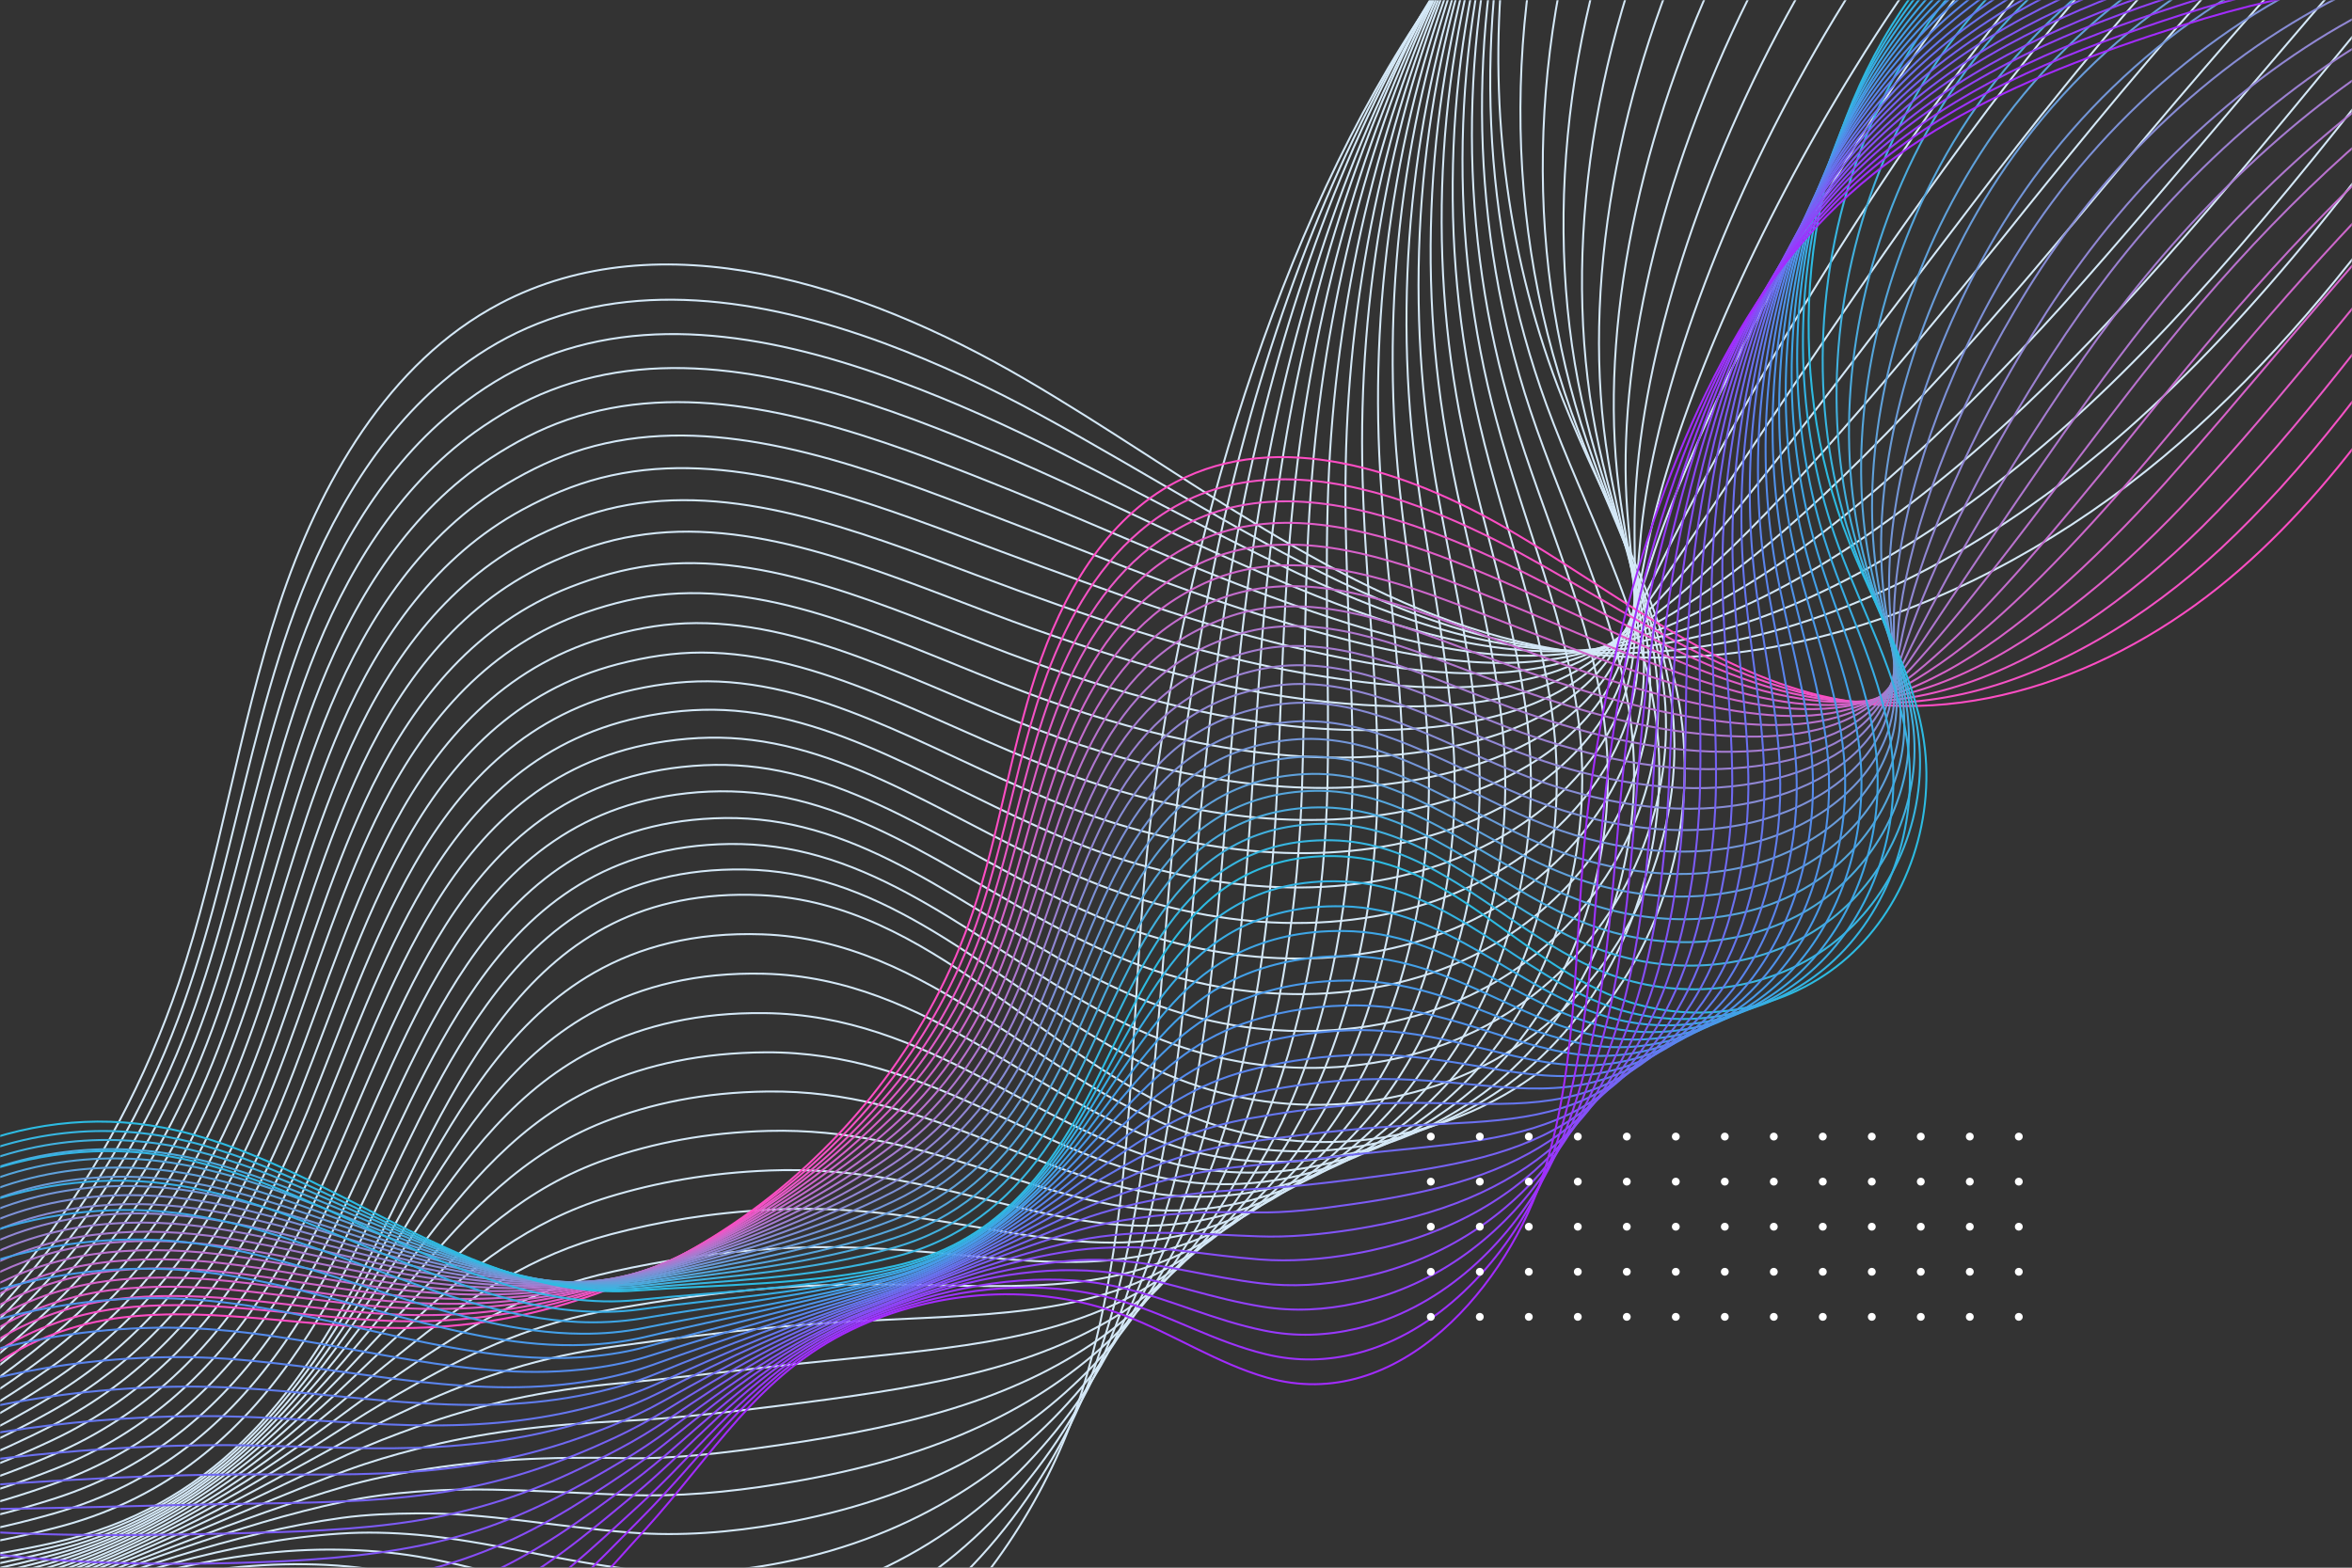 <svg width="1200" height="800" viewBox="0 0 1200 800" fill="none" xmlns="http://www.w3.org/2000/svg">
    <rect x="0" y="0" width="1200" height="800" fill="#333333" stroke="none"/>
    <mask id="mask0_102_2" style="mask-type:luminance" maskUnits="userSpaceOnUse" x="0" y="0" width="1200" height="800">
        <path d="M1200 0H0V800H1200V0Z" fill="white"/>
    </mask>
    <g mask="url(#mask0_102_2)">
        <path d="M-760.2 959.6C-746.5 883.1 -669.1 837.5 -594.4 828.6C-519.7 819.6 -443.6 837.1 -368.1 837.1C-165.8 837 24.9 697.8 91.1 501.9C112.3 439.1 121.6 372.2 142.3 309.2C163 246.2 198.1 184.9 255.1 154.9C337.1 111.8 439.8 145 522.5 193.2C605.2 241.4 682.7 305.2 774.4 327.3C894.9 356.3 1020 306.4 1112.2 225.9C1204.3 145.4 1269.4 37.2 1333 -69.2"
              stroke="#D4E8F7" stroke-miterlimit="10"/>
        <path d="M-764.7 952.2C-749.7 876.1 -672.5 830.6 -597.7 821.4C-565.4 817.4 -532.7 818.4 -500 821.1C-457.1 824.6 -414.1 830.8 -371.4 831.7C-284.3 833.6 -199.4 811.3 -124.8 768C-67.2 734.6 -15.9 690.5 25 637.6C54.3 600 77.6 557.6 93.9 511.6C101.2 491 107.2 469.9 112.7 448.6C123.9 405.3 133.1 361.3 147.6 319.4C164.1 271.9 189 225.9 226 194.6C237.5 184.8 250 176.4 263.7 169.8C321.2 142.2 387.7 151.7 451.3 175.2C478.8 185.4 505.8 198.1 530.9 211.8C559 227.1 586.5 243.6 613.9 259.3C667.7 290.3 720.8 318.8 778.3 329.2C815.7 335.9 852.6 334.2 889.1 326C963.3 309.4 1036.2 265.1 1097 208.6C1113.7 193.1 1129.6 176.8 1145 159.8C1213.4 84.3 1270.6 -3 1327 -85.3"
              stroke="#D4E8F7" stroke-miterlimit="10"/>
        <path d="M-769.2 944.7C-752.8 869 -675.9 823.5 -601 814C-568.6 809.9 -535.9 810.9 -503.1 813.7C-460.2 817.4 -417.2 824.2 -374.6 826.1C-287.7 830 -202.9 811.3 -127.6 769.8C-69.4 737.8 -17.3 695.8 25.2 644.9C55.6 608.5 79.8 566.8 96.8 521.1C104.4 500.7 110.6 479.6 116.4 458.3C128.1 415.1 137.8 371 152.9 329.5C170.1 282.3 195.9 237.4 234.1 207.6C245.9 198.4 258.5 190.5 272.3 184.5C330.1 159.4 395.7 171.2 459.2 194.8C486.8 205 514 217.3 539.4 230.1C567.8 244.4 595.6 259.4 622.9 273.2C676.5 300.6 728.2 324.7 782.4 330.7C817.5 334.6 851 330.1 884.7 319.7C953 298.4 1022.3 250.1 1082.1 191C1098.5 174.8 1114.4 157.8 1129.9 140.4C1199 62.6 1260.5 -23.9 1321.2 -101.8"
              stroke="#D4E8F7" stroke-miterlimit="10"/>
        <path d="M-773.7 937.2C-755.9 861.9 -679.3 816.4 -604.3 806.7C-571.9 802.5 -539 803.4 -506.2 806.4C-463.2 810.4 -420.4 817.8 -377.8 820.6C-291 826.5 -206.5 811.4 -130.4 771.7C-71.6 741.1 -18.6 701.2 25.4 652.3C57 617.1 82 576.1 99.7 530.6C107.6 510.3 114.1 489.4 120.2 468C132.4 424.9 142.6 380.7 158.3 339.5C176.2 292.6 202.8 248.8 242.3 220.5C254.4 211.9 267.1 204.5 280.9 199.2C338.9 176.6 403.7 190.8 467.1 214.4C494.8 224.7 522.1 236.5 547.8 248.4C576.5 261.7 604.5 275.2 631.8 287.2C685.2 310.8 735.6 330.7 786.4 332.3C819.3 333.3 849.4 326.2 880.1 313.5C942.5 287.7 1008.2 235.1 1066.9 173.5C1083 156.5 1098.8 139 1114.4 121.1C1184.1 41 1249.9 -44.7 1315.1 -118.1"
              stroke="#D4E8F7" stroke-miterlimit="10"/>
        <path d="M-778.2 929.7C-759 854.9 -682.7 809.3 -607.5 799.4C-575 795.1 -542.1 795.9 -509.2 799.2C-466.2 803.4 -423.4 811.4 -380.9 815.2C-294.3 823 -209.9 811.6 -133.2 773.8C-73.7 744.6 -19.8 706.9 25.5 659.9C58.4 625.9 84.1 585.6 102.4 540.4C110.6 520.3 117.4 499.4 123.7 478C136.4 434.9 147.1 390.8 163.5 349.8C182.1 303.3 209.5 260.4 250.3 233.8C262.7 225.7 275.5 219 289.4 214.2C347.7 194.1 411.5 210.7 475 234.3C502.7 244.7 530.3 256 556.2 267.1C585.2 279.5 613.5 291.4 640.6 301.6C693.8 321.6 742.9 337 790.2 334.3C820.9 332.5 847.6 322.6 875.4 307.6C932 277.2 993.9 220.5 1051.7 156.4C1067.6 138.7 1083.3 120.5 1099 102.1C1169.3 19.8 1239.4 -65.3 1309 -134.1"
              stroke="#D4E8F7" stroke-miterlimit="10"/>
        <path d="M-782.7 922.2C-762.1 847.8 -686.1 802.2 -610.8 792.1C-578.3 787.7 -545.3 788.5 -512.3 791.9C-469.3 796.3 -426.5 804.9 -384.1 809.7C-297.7 819.5 -213.5 811.6 -136 775.7C-75.9 747.9 -21.1 712.4 25.7 667.4C59.8 634.6 86.3 594.9 105.3 550C113.8 530 120.9 509.2 127.4 487.9C140.6 444.9 151.8 400.7 168.8 360.1C188.1 313.9 216.3 272.1 258.4 247C271 239.5 284 233.3 297.9 229.1C356.4 211.6 419.4 230.4 482.8 254.2C510.6 264.6 538.4 275.5 564.6 285.7C593.9 297.1 622.4 307.5 649.5 315.8C702.5 332.1 750.5 343.2 794.2 336.1C822.8 331.5 845.9 318.8 870.9 301.6C921.7 266.5 979.9 205.8 1036.7 139.1C1052.3 120.7 1068 101.9 1083.8 83C1154.7 -1.6 1229.2 -85.9 1303.2 -150.2"
              stroke="#D4E8F7" stroke-miterlimit="10"/>
        <path d="M-787.3 914.8C-765.3 840.8 -689.6 795.3 -614.2 784.9C-581.6 780.4 -548.5 781.1 -515.5 784.7C-472.4 789.4 -429.8 798.6 -387.4 804.3C-301.1 816 -217.1 811.8 -138.9 777.7C-78.2 751.4 -22.4 718 25.8 674.9C61.2 643.3 88.4 604.3 108.1 559.7C116.8 539.8 124.2 519.1 131.1 497.8C144.8 454.9 156.6 410.6 174.1 370.3C194.1 324.5 223.1 283.6 266.5 260.1C279.4 253.1 292.5 247.5 306.5 243.9C365.2 228.9 427.3 250.1 490.7 273.9C518.6 284.4 546.6 294.8 573 304.1C602.6 314.5 631.3 323.4 658.4 329.9C711.2 342.6 758.2 349.1 798.2 337.8C824.8 330.3 844.3 314.9 866.3 295.4C911.2 255.7 965.8 190.8 1021.6 121.6C1036.9 102.4 1052.6 83 1068.5 63.7C1140.1 -23.2 1218.8 -106.7 1297.2 -166.6"
              stroke="#D4E8F7" stroke-miterlimit="10"/>
        <path d="M-791.8 907.3C-768.4 833.8 -693 788.2 -617.5 777.5C-584.9 772.9 -551.7 773.6 -518.6 777.4C-475.5 782.3 -432.9 792.1 -390.6 798.8C-304.5 812.5 -220.6 811.9 -141.7 779.6C-80.4 754.7 -23.6 723.5 26 682.3C62.6 651.9 90.6 613.6 111 569.3C120 549.6 127.7 528.9 134.8 507.6C149 464.7 161.3 420.4 179.4 380.4C200.1 334.9 229.9 295 274.6 273.2C287.7 266.8 301 261.7 315 258.7C374 246.2 435.2 269.8 498.5 293.6C526.4 304.1 554.7 314.1 581.3 322.5C611.1 331.9 640.2 339.3 667.2 343.9C719.8 352.9 765.8 354.8 802 339.4C826.7 328.9 842.4 310.9 861.6 289.2C900.7 244.8 951.6 175.9 1006.4 104.1C1021.5 84.2 1037 64.2 1053.1 44.4C1125.3 -44.8 1208.4 -127.6 1291.2 -182.9"
              stroke="#D4E8F7" stroke-miterlimit="10"/>
        <path d="M-796.3 899.8C-771.5 826.7 -696.4 781.1 -620.7 770.2C-588 765.5 -554.7 766.1 -521.6 770.1C-478.5 775.3 -435.9 785.7 -393.8 793.3C-307.9 809 -224.2 812 -144.5 781.6C-82.6 758.1 -24.9 729.1 26.2 689.8C64.1 660.6 92.8 623 113.9 578.9C123.2 559.3 131.2 538.7 138.6 517.4C153.3 474.6 166.1 430.2 184.8 390.5C206.2 345.3 236.7 306.4 282.8 286.2C296.2 280.3 309.6 275.8 323.7 273.5C382.9 263.5 443.2 289.4 506.5 313.3C534.5 323.9 563 333.4 589.9 341C620 349.5 649.3 355.3 676.3 358.1C728.7 363.5 773.9 360.6 806.2 341.2C829 327.6 841 307.1 857.2 283.2C890.4 234.1 937.7 161.2 991.4 86.8C1006.2 66.2 1021.7 45.5 1037.9 25.3C1110.7 -66.2 1198.1 -148.2 1285.3 -199"
              stroke="#D4E8F7" stroke-miterlimit="10"/>
        <path d="M-800.8 892.3C-774.6 819.6 -699.8 774 -624 762.9C-591.3 758.1 -557.9 758.6 -524.7 762.8C-481.6 768.2 -439.1 779.2 -397 787.9C-311.2 805.5 -227.7 812.2 -147.3 783.6C-84.8 761.5 -26.1 734.7 26.4 697.4C65.6 669.5 95 632.5 116.8 588.7C126.4 569.3 134.6 548.7 142.3 527.4C157.6 484.7 170.8 440.2 190.1 400.9C212.2 356.1 243.5 318.1 290.9 299.6C304.5 294.3 318.1 290.4 332.2 288.6C391.6 281.1 451.1 309.4 514.3 333.3C542.4 343.9 571 353 598.2 359.7C628.6 367.2 658.1 371.5 685 372.4C737.2 374.1 781.4 366.2 810 343.1C830.8 326.3 839.1 303.4 852.5 277.2C879.9 223.4 923.4 146.4 976.2 69.5C990.8 48.2 1006.2 26.9 1022.5 6.1C1095.9 -87.7 1187.7 -168.9 1279.3 -215.3"
              stroke="#D4E8F7" stroke-miterlimit="10"/>
        <path d="M-805.3 884.8C-777.8 812.5 -703.2 767 -627.3 755.6C-594.5 750.7 -561.1 751.2 -527.9 755.5C-484.7 761.2 -442.3 772.7 -400.3 782.4C-314.7 802 -231.4 812.2 -150.2 785.5C-87 764.8 -27.3 740.3 26.5 704.8C67 678.1 97.1 641.8 119.6 598.2C129.5 578.9 138 558.4 145.9 537.1C161.7 494.4 175.4 449.9 195.3 410.9C218.1 366.4 250.1 329.3 298.9 312.5C312.8 307.7 326.5 304.4 340.7 303.2C400.4 298.3 458.9 328.8 522.1 352.9C550.2 363.6 579.1 372.2 606.5 378C637.2 384.5 666.9 387.4 693.8 386.4C745.7 384.5 789 371.3 813.8 344.7C832.7 324.5 837.3 299.4 847.7 271C869.2 212.5 909.1 131.5 960.9 52C975.2 29.9 990.5 8.1 1007 -13.2C1081.1 -109.3 1177.1 -189.7 1273.2 -231.6"
              stroke="#D4E8F7" stroke-miterlimit="10"/>
        <path d="M-809.8 877.4C-780.9 805.6 -706.6 760 -630.6 748.4C-597.8 743.4 -564.2 743.8 -531 748.4C-487.8 754.3 -445.4 766.5 -403.5 777.1C-318 798.7 -234.9 812.5 -153 787.6C-89.2 768.4 -28.5 746 26.7 712.4C68.4 687 99.3 651.3 122.5 608C132.7 588.9 141.5 568.4 149.7 547.1C166 504.5 180.2 460 200.8 421.2C224.3 377.1 257 340.9 307.3 325.7C321.4 321.4 335.3 318.7 349.6 318.1C409.5 315.7 467.2 348.6 530.3 372.7C558.5 383.5 587.6 391.6 615.3 396.6C646.3 402.1 676.3 403.5 703.1 400.7C754.8 395.2 796.9 376.7 818.2 346.7C834.9 323.1 836 295.8 843.6 265.1C859.2 201.9 895.5 116.9 946.3 34.9C960.3 12.1 975.6 -10.4 992.1 -32.1C1066.8 -130.4 1167.1 -210.2 1267.6 -247.5"
              stroke="#D4E8F7" stroke-miterlimit="10"/>
        <path d="M-814.3 869.9C-784 798.5 -710 752.9 -633.8 741C-600.9 735.9 -567.3 736.2 -534 741C-490.8 747.1 -448.5 759.9 -406.6 771.5C-321.3 795 -238.3 812.5 -155.8 789.5C-91.4 771.7 -29.7 751.6 26.8 719.8C69.8 695.6 101.4 660.6 125.3 617.6C135.8 598.6 144.9 578.2 153.3 556.9C170.1 514.4 184.8 469.8 206 431.4C230.1 387.6 263.6 352.3 315.3 338.9C329.7 335.2 343.7 333 358 333C418.1 333.1 474.9 368.4 538 392.5C566.3 403.3 595.6 411 623.5 415.1C654.8 419.7 685 419.5 711.8 414.8C763.3 405.7 804.1 381.8 822 348.4C836.5 321.3 834.1 291.9 838.8 259C848.5 191.1 881.2 102 931 17.5C944.8 -6 960 -29.1 976.6 -51.3C1051.9 -151.9 1156.6 -230.9 1261.5 -263.7"
              stroke="#D4E8F7" stroke-miterlimit="10"/>
        <path d="M-818.9 862.4C-787.2 791.4 -713.6 745.8 -637.2 733.7C-604.3 728.5 -570.5 728.8 -537.2 733.7C-493.9 740.1 -451.7 753.4 -409.9 766C-324.8 791.5 -242 812.6 -158.7 791.4C-93.7 775 -31 757.1 26.9 727.3C71.2 704.4 103.5 670 128.1 627.2C138.9 608.3 148.2 588 157 566.7C174.3 524.2 189.5 479.6 211.3 441.5C236.1 398.1 270.3 363.6 323.4 351.9C338 348.7 352.2 347.2 366.6 347.8C427 350.4 482.9 388 546 412.2C574.3 423.1 603.9 430.3 632 433.5C663.6 437.1 694 435.5 720.8 428.9C772 416.2 811.4 387 826.1 350.1C838.2 319.6 832.5 288 834.4 252.8C838.2 180.2 867.2 87.1 916 3.05176e-05C929.5 -24.3 944.7 -48 961.4 -70.6C1037.4 -173.5 1146.3 -251.7 1255.6 -280.1"
              stroke="#D4E8F7" stroke-miterlimit="10"/>
        <path d="M-823.4 854.9C-790.3 784.4 -717 738.7 -640.5 726.4C-607.5 721.1 -573.7 721.3 -540.3 726.5C-497 733.1 -454.9 747.1 -413.2 760.6C-328.2 788.1 -245.6 812.8 -161.6 793.4C-96 778.4 -32.2 762.8 27 734.8C72.6 713.2 105.6 679.4 130.9 636.9C142 618.2 151.6 597.9 160.6 576.7C178.4 534.3 194.1 489.6 216.5 451.8C242 408.7 276.9 375.1 331.4 365.1C346.3 362.4 360.6 361.5 375 362.7C435.6 367.8 490.6 407.8 553.7 432C582.1 442.9 611.8 449.7 640.3 452C672.1 454.6 702.8 451.5 729.5 443C780.5 426.8 818.3 392.2 829.8 351.8C839.5 317.9 830.6 284.1 829.5 246.7C827.4 169.5 852.8 72.3 900.6 -17.4C913.9 -42.4 928.9 -66.7 945.8 -89.9C1022.4 -195.1 1135.7 -272.6 1249.4 -296.4"
              stroke="#D4E8F7" stroke-miterlimit="10"/>
        <path d="M-827.9 847.4C-793.4 777.3 -720.4 731.7 -643.8 719.1C-610.8 713.7 -576.8 713.9 -543.4 719.2C-500.1 726.1 -458 740.6 -416.4 755.1C-331.6 784.5 -249.2 812.8 -164.4 795.4C-98.2 781.9 -33.4 768.5 27.2 742.3C74.2 722 107.9 688.8 133.8 646.5C145.2 627.9 155.1 607.8 164.3 586.5C182.6 544.2 198.9 499.4 221.8 462C248 419.2 283.7 386.4 339.5 378.3C354.6 376.1 369.2 375.8 383.6 377.6C444.5 385.2 498.6 427.6 561.6 451.9C590.1 462.9 620 469.2 648.7 470.7C680.8 472.3 711.8 467.8 738.4 457.4C789.2 437.6 825.3 397.8 833.8 353.8C841 316.5 828.9 280.5 825 240.9C816.9 159 838.8 57.7 885.6 -34.5C898.6 -60.2 913.6 -85.2 930.6 -108.8C1007.8 -216.3 1125.4 -293 1243.5 -312.3"
              stroke="#D4E8F7" stroke-miterlimit="10"/>
        <path d="M-832.4 840C-796.5 770.3 -723.8 724.7 -647 711.9C-613.9 706.4 -579.9 706.5 -546.4 712C-503 719.1 -461 734.3 -419.5 749.7C-334.9 781.1 -252.6 813 -167.1 797.4C-100.2 785.3 -34.5 774.2 27.5 749.8C75.8 730.8 110.2 698.1 136.8 656.2C148.5 637.8 158.7 617.7 168.2 596.4C187 554.1 203.8 509.3 227.3 472.2C254.2 429.8 290.6 397.7 347.8 391.4C363.1 389.7 377.9 390 392.3 392.4C453.4 402.6 506.6 447.2 569.6 471.6C598.2 482.6 628.3 488.5 657.2 489.1C689.6 489.8 720.8 483.7 747.4 471.4C798 448 832.4 403.1 837.9 355.4C842.5 314.9 827.2 276.5 820.5 234.6C806.3 148 824.8 42.7 870.6 -52.1C883.3 -78.5 898.3 -104.1 915.4 -128.2C993.1 -238 1115 -314 1237.6 -328.8"
              stroke="#D4E8F7" stroke-miterlimit="10"/>
        <path d="M-836.9 832.5C-799.6 763.2 -727.2 717.6 -650.3 704.5C-617.2 698.9 -583.1 698.9 -549.5 704.6C-506.1 712 -464.2 727.7 -422.7 744.1C-338.2 777.5 -256.2 813 -169.9 799.2C-102.4 788.5 -35.6 779.8 27.7 757.1C77.3 739.4 112.4 707.3 139.7 665.7C151.6 647.4 162.1 627.4 171.9 606.1C191.3 563.9 208.5 519.1 232.6 482.2C260.2 440.1 297.3 408.9 355.9 404.3C371.5 403.1 386.4 404.1 400.9 407C462.2 419.7 514.6 466.7 577.5 491.1C606.1 502.2 636.5 507.6 665.6 507.3C698.3 507 729.7 499.5 756.3 485.3C806.7 458.3 839.4 408.3 841.8 356.9C843.8 313.1 825.4 272.4 815.9 228.3C795.9 137.1 810.6 27.7 855.5 -69.7C868 -96.9 882.8 -123.1 900.1 -147.6C978.4 -259.5 1104.6 -334.7 1231.6 -345"
              stroke="#D4E8F7" stroke-miterlimit="10"/>
        <path d="M-841.4 825C-802.7 756.2 -730.6 710.5 -653.6 697.2C-620.4 691.5 -586.2 691.5 -552.6 697.4C-509.2 705 -467.3 721.3 -425.9 738.7C-341.6 774 -259.7 813.2 -172.7 801.2C-104.6 791.9 -36.8 785.5 27.9 764.7C78.8 748.3 114.6 716.8 142.6 675.4C154.8 657.3 165.6 637.3 175.7 616C195.6 573.9 213.3 529 238.1 492.5C266.4 450.8 304.2 420.2 364.2 417.6C380 416.9 395.1 418.5 409.6 422.1C471.2 437.3 522.6 486.7 585.5 511.1C614.2 522.3 644.8 527.2 674.2 526C707.2 524.7 738.9 515.8 765.4 499.7C815.6 469.2 846.6 414.1 846 358.9C845.5 311.9 824 268.8 811.5 222.4C785.6 126.5 796.7 13 840.5 -86.8C852.7 -114.7 867.5 -141.5 884.9 -166.6C964 -280.9 1094.5 -355.4 1225.9 -361.2"
              stroke="#D4E8F7" stroke-miterlimit="10"/>
        <path d="M-845.9 817.5C-805.9 749.1 -734 703.5 -656.9 689.9C-623.7 684.1 -589.4 684 -555.7 690.1C-512.3 697.9 -470.4 714.9 -429.1 733.2C-345 770.5 -263.2 813.3 -175.6 803.2C-106.9 795.3 -38.1 791.2 28 772.2C80.2 757.1 116.7 726.2 145.3 685.1C157.8 667.1 168.9 647.2 179.2 625.9C199.6 583.8 217.8 538.9 243.2 502.7C272.2 461.3 310.8 431.5 372.1 430.7C388.2 430.5 403.4 432.7 418 436.9C479.8 454.6 530.4 506.3 593.2 530.8C622 542 652.8 546.5 682.4 544.5C715.7 542.2 747.7 531.9 774 513.8C824.1 479.8 853.3 419.7 849.7 360.6C846.6 310.5 822 264.9 806.7 216.3C774.9 115.7 782.4 -1.8 825.2 -104.2C837.1 -132.8 851.9 -160.2 869.3 -185.8C949 -302.4 1083.9 -376.1 1219.7 -377.5"
              stroke="#D4E8F7" stroke-miterlimit="10"/>
        <path d="M-850.5 810.1C-809.1 742.1 -737.5 696.5 -660.2 682.7C-626.9 676.8 -592.5 676.6 -558.8 682.9C-515.3 691 -473.6 708.5 -432.4 727.8C-348.4 767.1 -266.9 813.4 -178.5 805.2C-109.2 798.8 -39.3 797.1 28 779.7C81.5 766.1 118.7 735.6 148 694.7C160.8 676.8 172.1 657 182.7 635.7C203.6 593.7 222.3 548.7 248.3 512.8C278 471.7 317.3 442.7 380 443.7C396.3 444 411.7 446.8 426.3 451.6C488.3 471.8 538 525.9 600.8 550.5C629.6 561.8 660.6 565.8 690.5 562.9C724.1 559.7 756.3 547.8 782.6 527.9C832.5 490.3 860 425.3 853.3 362.3C847.6 309 819.9 261.1 801.7 210.2C764 105 767.9 -16.6 809.7 -121.6C821.4 -150.9 836 -179 853.6 -205C933.9 -323.9 1073.1 -396.8 1213.3 -393.7"
              stroke="#D4E8F7" stroke-miterlimit="10"/>
        <path d="M-855 802.6C-793.7 705.9 -674.2 654.1 -561.9 675.6C-429.7 700.9 -314.1 816.6 -181.3 807.1C-111.4 802.1 -40.5 802.7 28.2 787.1C106.9 769.3 150.8 715.5 186.5 645.5C232.4 555.6 268.2 451.4 388.2 456.8C475 460.7 531.3 539.8 608.8 570.2C670.2 594.3 742 583.2 791.7 542C841.4 500.8 867.3 430.9 857.5 364C849.3 307.6 818.5 257.2 797.4 204C741.6 63.4 757.6 -103.1 838.6 -224.3C919.6 -345.5 1063 -417.7 1207.7 -410"
              stroke="#D4E8F7" stroke-miterlimit="10"/>
        <path d="M-847.9 816.4C-785.7 727.3 -666.9 679.1 -555.4 698.8C-499.6 708.6 -446.7 733.5 -394.5 757.6C-341 782.4 -288.3 806.5 -233.3 813.5C-215.6 815.8 -197.6 816.3 -179.4 814.4C-110.9 807.3 -41.8 805.6 26.6 789.5C104.1 771.3 148.9 719.7 185.8 653.6C194.3 638.4 202.5 622.9 210.9 607.6C235.5 562.6 261.7 520 303.2 496.3C326.4 483.1 354.3 475.6 389 476.8C474.7 479.7 530.7 552 605.8 578C615.8 581.4 626 583.9 636.3 585.5C687.6 593.3 741.9 578.5 781.5 543.7C829.1 501.9 853.7 432.7 844.8 366.5C837.3 310.4 808.4 259.7 789 206.5C755.5 114.7 751.7 12.4 775.8 -80.6C788.8 -130.3 809.7 -177.2 838.3 -218.6C890.4 -294.2 967.1 -350.1 1053.2 -379.6C1102.7 -396.6 1155.3 -404.6 1208 -402.3"
              stroke="#D4E8F7" stroke-miterlimit="10"/>
        <path d="M-840.8 830.3C-777.7 748.7 -659.6 704.2 -548.9 722.2C-493.3 731.2 -440.6 753.8 -388.9 775.2C-335.9 797.2 -284.3 818.1 -230.2 822.9C-212.8 824.5 -195.2 824.3 -177.4 821.9C-110.4 812.8 -42.9 808.8 25.1 792C101.5 773.4 147 723.8 185.2 661.7C194 647.4 202.6 632.9 211.2 618.6C236.6 576.6 263.1 537.2 304.6 515.4C327.9 503.2 355.6 496.1 389.7 496.9C474.3 498.8 530.1 564.4 602.8 586C612.5 588.8 622.3 590.8 632.3 591.9C681.7 597.2 733.6 580.9 771.4 545.7C816.8 503.3 840.3 434.8 832.1 369.2C825.2 313.4 798.4 262.5 780.7 209.2C750.1 117.4 748.4 15.5 773.8 -76.4C787.6 -125.7 809.2 -172 838.2 -212.7C891.1 -287 967.9 -341.7 1054.1 -371.1C1103.5 -388 1155.9 -396.2 1208.5 -394.4"
              stroke="#D4E8F7" stroke-miterlimit="10"/>
        <path d="M-833.8 844.2C-769.8 770.2 -652.4 729.2 -542.4 745.5C-487.1 753.6 -434.6 774 -383.4 792.8C-330.9 812 -280.3 829.8 -227.3 832.3C-210.2 833.1 -193.1 832.3 -175.6 829.4C-110 818.2 -44.3 811.8 23.3 794.5C98.5 775.3 144.9 728 184.2 669.8C193.3 656.4 202.2 642.9 211.1 629.6C237.3 590.7 264.2 554.4 305.6 534.5C329 523.2 356.6 516.6 390.1 517C473.6 517.8 529.1 576.9 599.4 593.9C608.7 596.2 618.3 597.5 627.8 598.1C675.3 601 724.7 583.2 760.7 547.4C804 504.4 826.3 436.6 818.9 371.6C812.7 316 787.8 265 771.8 211.6C744.1 119.7 744.2 18.4 771.1 -72.4C785.6 -121.4 808 -167 837.4 -207C891.1 -280.1 968 -333.5 1054.4 -362.9C1103.7 -379.7 1156 -388 1208.4 -386.7"
              stroke="#D4E8F7" stroke-miterlimit="10"/>
        <path d="M-826.7 858.1C-761.8 791.7 -645.1 754.3 -535.9 768.8C-480.8 776 -428.6 794.3 -377.9 810.3C-326 826.8 -276.3 841.3 -224.3 841.5C-207.6 841.6 -190.8 840.2 -173.7 836.7C-109.6 823.6 -45.5 814.7 21.7 796.9C95.7 777.3 143 732.1 183.5 677.8C192.9 665.3 202.1 652.8 211.3 640.6C238.3 604.7 265.6 571.6 306.9 553.5C330.4 543.2 357.9 537.2 390.8 537C473.2 536.6 528.5 589.1 596.3 601.7C605.3 603.4 614.5 604.2 623.7 604.3C669.3 604.7 716.3 585.4 750.5 549.2C791.6 505.6 812.6 438.5 806.1 374.2C800.5 318.9 777.7 267.6 763.4 214.1C738.6 122.2 740.7 21.3 768.9 -68.3C784.2 -117 807.2 -161.9 837.1 -201.3C891.6 -273.1 968.7 -325.3 1055.1 -354.6C1104.3 -371.3 1156.4 -379.8 1208.7 -379"
              stroke="#D4E8F7" stroke-miterlimit="10"/>
        <path d="M-819.6 872C-753.7 813.1 -637.9 779.4 -529.4 792.1C-474.6 798.4 -422.5 814.5 -372.3 827.8C-320.9 841.5 -272.3 852.9 -221.2 850.8C-204.8 850.2 -188.4 848.1 -171.8 844.1C-109.1 829 -46.8 817.7 20 799.3C92.8 779.2 141 736.1 182.7 685.8C192.4 674.1 202 662.7 211.4 651.5C239.1 618.6 266.8 588.8 308.2 572.5C331.8 563.2 359.1 557.4 391.5 557C472.8 556 527.8 601.4 593.2 609.6C601.9 610.7 610.7 610.9 619.5 610.5C663.2 608.4 707.8 587.7 740.2 551C779.2 506.7 799 440.4 793.3 376.7C788.4 321.7 767.5 270.2 755 216.6C733.2 124.7 737.2 24.3 766.7 -64.3C782.8 -112.7 806.5 -156.9 836.8 -195.6C892 -266.1 969.3 -317 1055.9 -346.3C1105.1 -362.9 1156.9 -371.6 1209 -371.3"
              stroke="#D4E8F7" stroke-miterlimit="10"/>
        <path d="M-812.6 885.8C-745.8 834.5 -630.7 804.3 -522.9 815.4C-468.3 820.8 -416.5 834.7 -366.8 845.4C-315.9 856.4 -268.3 864.5 -218.3 860.2C-202.2 858.8 -186.2 856.2 -170 851.6C-108.8 834.4 -48.1 820.8 18.3 801.8C89.9 781.3 139 740.3 181.9 693.9C191.9 683.1 201.8 672.7 211.5 662.5C240 632.7 268.1 606 309.4 591.6C333.2 583.3 360.3 577.9 392.1 577.1C472.3 575.1 527.1 613.8 590 617.5C598.4 618 606.8 617.7 615.2 616.8C657 612.2 699.2 590.1 729.8 552.9C766.6 508 785.2 442.5 780.3 379.3C776 324.6 757.1 272.8 746.3 219.2C727.4 127.3 733.4 27.4 764.2 -60.1C781.1 -108.1 805.5 -151.7 836.3 -189.7C892.3 -259 969.7 -308.6 1056.4 -337.8C1105.5 -354.4 1157.2 -363.2 1209.1 -363.3"
              stroke="#D4E8F7" stroke-miterlimit="10"/>
        <path d="M-805.5 899.7C-737.8 855.9 -623.4 829.4 -516.4 838.7C-462.1 843.2 -410.4 854.9 -361.3 862.9C-310.9 871.1 -264.4 876 -215.3 869.5C-199.6 867.4 -183.9 864.1 -168.1 859.1C-108.3 839.9 -49.4 823.9 16.6 804.3C87.1 783.4 137 744.5 181.1 702.1C191.4 692.2 201.6 682.7 211.6 673.6C240.8 646.8 269.4 623.4 310.6 610.8C334.5 603.5 361.5 598.5 392.6 597.3C471.7 594.3 526.3 626.3 586.7 625.5C594.8 625.4 602.9 624.5 610.9 623.1C650.7 616 690.6 592.4 719.4 554.8C754.1 509.3 771.5 444.5 767.4 382C763.8 327.6 747 275.6 737.8 221.9C722 129.9 729.9 30.5 761.9 -55.8C779.6 -103.5 804.6 -146.4 835.9 -183.8C892.7 -251.8 970.3 -300.2 1057.1 -329.4C1106.1 -345.9 1157.6 -354.8 1209.4 -355.5"
              stroke="#D4E8F7" stroke-miterlimit="10"/>
        <path d="M-798.4 913.6C-729.8 877.4 -616.1 854.7 -509.9 862C-455.8 865.7 -404.4 875.2 -355.7 880.4C-305.9 885.8 -260.3 887.5 -212.2 878.8C-196.8 876 -181.5 872.1 -166.1 866.5C-107.7 845.3 -50.5 827 15.1 806.8C84.4 785.5 135.3 748.7 180.4 710.2C191 701.2 201.5 692.7 211.8 684.6C241.7 660.9 270.8 640.6 311.9 629.8C335.9 623.5 362.7 618.8 393.3 617.3C471.3 613.3 525.7 638.6 583.6 633.4C591.3 632.7 599.1 631.3 606.7 629.4C644.6 619.8 682 594.8 709.1 556.6C741.6 510.5 757.9 446.4 754.5 384.5C751.5 330.3 736.7 278.2 729.2 224.4C716.3 132.4 726.2 33.5 759.6 -51.8C778.1 -99.2 803.8 -141.4 835.5 -178.1C893.1 -244.9 970.8 -292 1057.7 -321.1C1106.6 -337.5 1157.9 -346.6 1209.6 -347.8"
              stroke="#D4E8F7" stroke-miterlimit="10"/>
        <path d="M-791.4 927.5C-721.9 898.8 -609 879.8 -503.4 885.3C-449.6 888.1 -398.3 895.4 -350.2 897.9C-300.9 900.6 -256.4 899.1 -209.3 888.1C-194.2 884.6 -179.3 880 -164.3 873.9C-107.4 850.6 -51.9 830 13.4 809.2C81.5 787.5 133.3 752.7 179.6 718.2C190.5 710.1 201.4 702.6 211.9 695.5C242.5 674.8 272.1 657.8 313.2 648.8C337.3 643.5 364 639.2 394 637.3C470.9 632.3 525.1 650.8 580.6 641.2C588 639.9 595.4 637.9 602.7 635.5C638.7 623.4 673.7 596.9 699 558.3C729.4 511.6 744.4 448.2 741.9 387C739.6 333.1 726.8 280.7 721 226.8C711 134.8 723 36.4 757.6 -47.8C776.9 -94.8 803.3 -136.4 835.4 -172.4C893.7 -237.9 971.6 -283.8 1058.7 -312.8C1107.5 -329.1 1158.7 -338.4 1210.2 -340"
              stroke="#D4E8F7" stroke-miterlimit="10"/>
        <path d="M-784.3 941.4C-713.9 920.3 -601.7 904.8 -496.9 908.6C-443.3 910.5 -392.3 915.6 -344.7 915.5C-295.9 915.4 -252.4 910.8 -206.3 897.4C-191.6 893.1 -177 887.9 -162.4 881.3C-106.9 856 -53.1 833.1 11.7 811.6C78.7 789.5 131.4 756.8 178.8 726.2C190 719 201.2 712.5 212 706.4C243.3 688.7 273.4 675 314.4 667.8C338.7 663.5 365.1 659.6 394.6 657.3C470.4 651.3 524.4 663.1 577.4 649C584.5 647.1 591.5 644.6 598.4 641.7C632.5 627.1 665.1 599.2 688.6 560.1C716.8 512.8 730.7 450.1 728.9 389.5C727.3 335.9 716.4 283.3 712.3 229.3C705.3 137.3 719.2 39.3 755.1 -43.7C775.3 -90.4 802.2 -131.3 834.8 -166.7C893.9 -230.9 971.9 -275.6 1059.1 -304.6C1107.8 -320.8 1158.8 -330.2 1210.1 -332.4"
              stroke="#D4E8F7" stroke-miterlimit="10"/>
        <path d="M-777.2 955.2C-705.9 941.7 -594.4 929.8 -490.4 931.9C-437.1 933 -386.3 935.8 -339.1 933C-290.9 930.2 -248.4 922.3 -203.2 906.7C-188.8 901.7 -174.6 895.9 -160.5 888.7C-106.5 861.3 -54.3 836.1 10.1 814.1C75.9 791.6 129.6 761 178.1 734.3C189.6 728 201.1 722.5 212.2 717.4C244.2 702.8 274.8 692.3 315.7 686.8C340.1 683.5 366.4 680 395.2 677.3C469.9 670.2 523.7 675.3 574.2 656.9C581 654.4 587.7 651.3 594.1 647.9C626.3 630.8 656.5 601.5 678.1 561.9C704.2 514 716.9 452 715.9 392C715 338.7 706.1 285.9 703.7 231.8C699.6 139.8 715.6 42.3 752.7 -39.7C773.7 -86 801.3 -126.3 834.3 -161C894.2 -224 972.4 -267.4 1059.7 -296.3C1108.3 -312.4 1159.2 -322 1210.3 -324.7"
              stroke="#D4E8F7" stroke-miterlimit="10"/>
        <path d="M-770.2 969.1C-697.9 963.1 -587.2 954.9 -483.9 955.2C-430.8 955.4 -380.2 956.1 -333.6 950.5C-285.9 944.9 -244.4 933.9 -200.3 916C-186.2 910.3 -172.4 903.8 -158.7 896.1C-106.1 866.7 -55.7 839.2 8.3 816.5C73 793.6 127.6 765.2 177.2 742.3C189 736.9 200.8 732.4 212.2 728.3C244.9 716.7 276 709.5 316.8 705.8C341.3 703.6 367.5 700.3 395.7 697.2C469.3 689.1 522.9 687.4 570.9 664.6C577.4 661.5 583.7 657.9 589.8 654C620.1 634.4 647.8 603.6 667.7 563.5C691.6 515 703.2 453.7 702.9 394.4C702.7 341.3 695.7 288.3 695 234.2C693.8 142.2 711.9 45.2 750.2 -35.7C772 -81.7 800.3 -121.3 833.8 -155.3C894.5 -217 972.8 -259.1 1060.2 -288C1108.7 -304.1 1159.4 -313.8 1210.4 -316.9"
              stroke="#D4E8F7" stroke-miterlimit="10"/>
        <path d="M-763.1 983C-689.9 984.6 -579.9 979.9 -477.4 978.5C-424.6 977.8 -374.2 976.3 -328.1 968.1C-280.9 959.7 -240.4 945.5 -197.3 925.4C-183.6 919 -170.1 911.8 -156.8 903.6C-105.7 872.1 -56.9 842.4 6.7 819C70.2 795.7 125.9 769.4 176.4 750.5C188.6 746 200.6 742.5 212.3 739.5C245.7 730.9 277.4 727.1 318.1 725.1C342.8 723.9 368.7 721 396.4 717.5C469 708.4 522.3 699.9 567.8 672.7C574 669 579.9 664.8 585.6 660.4C614 638.3 639.3 606.1 657.4 565.5C679.2 516.4 689.6 455.8 690.1 397.1C690.5 344.3 685.6 291.1 686.6 236.9C688.3 144.8 708.4 48.4 748 -31.4C770.6 -77.1 799.5 -116 833.5 -149.3C894.9 -209.7 973.4 -250.6 1061 -279.4C1109.5 -295.4 1159.9 -305.3 1210.8 -308.9"
              stroke="#D4E8F7" stroke-miterlimit="10"/>
        <path d="M-756 996.9C-681.9 1006 -572.6 1005 -470.9 1001.8C-418.3 1000.2 -368.1 996.5 -322.5 985.6C-275.8 974.5 -236.4 957.1 -194.2 934.7C-180.8 927.6 -167.7 919.7 -154.8 911C-105.1 877.4 -58.1 845.4 5.1 821.5C67.5 797.8 124.1 773.7 175.7 758.6C188.2 755 200.5 752.5 212.5 750.5C246.6 744.8 278.8 743.3 319.4 744.1C344.2 744.6 370 741.4 397.1 737.5C468.6 727.3 521.7 712.1 564.7 680.5C570.6 676.2 576.1 671.5 581.5 666.6C608 642 630.9 608.3 647.2 567.3C666.8 517.6 676.1 457.7 677.3 399.6C678.4 347.1 675.4 293.7 678.1 239.3C682.7 147.2 704.9 51.3 745.8 -27.5C769.3 -72.8 798.8 -111.1 833.2 -143.8C895.4 -203 974.1 -242.6 1061.7 -271.4C1110.1 -287.3 1160.4 -297.3 1211.1 -301.4"
              stroke="#D4E8F7" stroke-miterlimit="10"/>
        <path d="M-749 1010.7C-674 1027.4 -565.5 1029.7 -464.4 1025C-412.1 1022.4 -362.1 1016.7 -317 1003C-270.9 989.1 -232.4 968.6 -191.3 943.8C-178.2 935.9 -165.5 927.5 -153 918.2C-104.8 882.6 -59.4 848.3 3.4 823.7C64.6 799.7 122.2 777.6 174.9 766.4C187.7 763.7 200.3 762.1 212.6 761.2C247.3 758.5 280.1 761.5 320.6 762.9C345.6 763.8 371.1 761.6 397.6 757.3C468 746.1 520.9 724.1 561.5 688.2C567 683.3 572.3 678 577.2 672.6C601.8 645.5 622.3 610.4 636.8 568.9C654.3 518.6 662.3 459.4 664.3 402C666.1 349.8 664.9 296.1 669.5 241.7C676.8 149.6 701.3 54.2 743.4 -23.5C767.7 -68.5 797.9 -106.1 832.7 -138.1C895.7 -196 974.5 -234.4 1062.3 -263.1C1110.6 -278.9 1160.7 -289.1 1211.2 -293.7"
              stroke="#D4E8F7" stroke-miterlimit="10"/>
        <path d="M-741.9 1024.6C-666 1048.9 -558.2 1054.8 -457.9 1048.4C-405.8 1044.9 -356.1 1037 -311.5 1020.7C-265.9 1004.1 -228.5 980.3 -188.3 953.3C-175.6 944.7 -163.3 935.6 -151.1 925.8C-104.3 888.1 -60.6 851.6 1.8 826.3C61.9 801.9 120.4 782.1 174.2 774.6C187.3 772.8 200.2 772.4 212.8 772.3C248.2 771.9 281.5 778.9 321.9 782.1C347 784 372.4 782.1 398.3 777.5C467.6 765.2 520.2 736.4 558.4 696.2C563.6 690.7 568.5 684.9 573 679C595.7 649.4 613.8 612.8 626.5 570.9C641.8 520 648.7 461.5 651.5 404.7C654 352.7 654.8 298.9 661 244.4C671.3 152.3 697.8 57.4 741.1 -19.3C766.3 -63.9 797 -100.9 832.3 -132.2C896 -188.8 975 -226 1062.9 -254.6C1111.1 -270.3 1161 -280.7 1211.4 -285.8"
              stroke="#D4E8F7" stroke-miterlimit="10"/>
        <path d="M-734.8 1038.5C-658 1070.3 -550.9 1079.9 -451.4 1071.7C-399.6 1067.3 -350 1057.2 -305.9 1038.2C-260.8 1018.8 -224.3 992 -185.2 962.6C-172.8 953.3 -160.9 943.5 -149.2 933.2C-103.9 893.4 -61.8 854.7 0.1 828.7C59 804 118.5 786.3 173.4 782.6C186.8 781.7 200 782.1 212.9 783.2C249 786.4 282.8 796.2 323.1 801C348.3 804 373.6 802.4 398.9 797.4C467.1 784 519.4 748.5 555.2 703.9C560.1 697.8 564.6 691.4 568.8 685C589.5 652.9 605.2 614.9 616.2 572.4C629.4 520.8 635.1 463.1 638.6 406.9C641.8 355.2 644.5 301.2 652.5 246.6C665.7 154.5 694.3 60.1 738.8 -15.5C764.8 -59.7 796.2 -96.2 831.9 -126.8C896.4 -182.2 975.5 -218.1 1063.6 -246.6C1111.7 -262.2 1161.5 -272.7 1211.7 -278.3"
              stroke="#D4E8F7" stroke-miterlimit="10"/>
        <path d="M-727.8 1052.4C-650.1 1091.8 -543.7 1104.9 -444.9 1095C-393.3 1089.7 -344 1077.4 -300.4 1055.7C-255.9 1033.6 -220.4 1003.5 -182.2 971.9C-170.1 961.9 -158.6 951.4 -147.3 940.6C-103.6 898.6 -63 857.9 -1.5 831.2C56.3 806.1 116.7 789.9 172.6 790.8C186.4 791 199.9 792.1 213.1 794.3C249.9 800.4 284.2 813.7 324.5 820.2C349.8 824.3 374.9 822.9 399.7 817.6C466.8 803.2 518.9 760.9 552.2 712C556.8 705.3 560.9 698.4 564.7 691.5C583.5 656.9 596.8 617.5 606 574.5C617 522.3 621.7 465.3 625.9 409.8C629.8 358.4 634.5 304.1 644.2 249.5C660.3 157.3 691.1 63.5 736.7 -11C763.6 -54.9 795.6 -90.7 831.7 -120.6C897 -174.7 976.3 -209.4 1064.4 -237.9C1112.4 -253.4 1162 -264.1 1212.1 -270.2"
              stroke="#D4E8F7" stroke-miterlimit="10"/>
        <path d="M-720.7 1066.3C-642 1113.2 -536.4 1130 -438.4 1118.3C-387.1 1112.1 -337.9 1097.7 -294.8 1073.3C-250.8 1048.4 -216.3 1015.2 -179.2 981.3C-167.4 970.6 -156.3 959.5 -145.4 948.1C-103.1 904.1 -64.2 861.1 -3.2 833.7C53.5 808.3 114.8 795 171.8 798.9C185.9 799.9 199.7 802.1 213.2 805.3C250.8 814.3 285.4 831.1 325.7 839.3C351.1 844.5 376.1 843.4 400.2 837.7C466.2 822.2 518 773.2 548.9 719.9C553.2 712.6 557 705.1 560.4 697.7C577.3 660.6 588.2 619.7 595.5 576.3C604.4 523.5 607.9 467.2 612.8 412.3C617.5 361.2 624 306.7 635.4 251.9C654.4 159.7 687.4 66.5 734.1 -7.1C761.9 -50.6 794.4 -85.8 831.1 -115C897.2 -167.9 976.6 -201.2 1064.9 -229.7C1112.8 -245.2 1162.3 -256 1212.1 -262.6"
              stroke="#D4E8F7" stroke-miterlimit="10"/>
        <path d="M-713.6 1080.1C-634 1134.6 -529.2 1155 -431.9 1141.6C-380.8 1134.5 -331.9 1117.9 -289.3 1090.8C-245.8 1063.1 -212.3 1026.8 -176.2 990.5C-164.8 979.1 -154 967.3 -143.5 955.5C-102.7 909.4 -65.4 864.3 -4.8 836.1C50.8 810.4 112.9 799.3 171.1 806.9C185.5 808.8 199.6 811.9 213.4 816.2C251.7 828.1 286.8 848.4 327 858.3C352.6 864.6 377.3 863.7 400.9 857.7C465.7 841 517.2 785.3 545.8 727.7C549.7 719.8 553.2 711.8 556.2 703.9C571.2 664.3 579.7 622 585.2 578.1C591.9 524.7 594.3 469.1 600 414.8C605.4 364 613.9 309.3 627 254.4C648.9 162.2 684 69.5 732 -3C760.7 -46.1 793.8 -80.7 830.9 -109.3C897.7 -160.9 977.3 -193 1065.7 -221.4C1113.6 -236.8 1162.8 -247.8 1212.5 -254.8"
              stroke="#D4E8F7" stroke-miterlimit="10"/>
        <path d="M-706.5 1094C-583.6 1188.7 -405.7 1194.7 -283.7 1108.3C-240.8 1077.9 -208.3 1038.3 -173.1 999.8C-118.8 940.3 -82 874.7 -6.4 838.5C61.5 806 142.8 800.1 213.5 827.2C252.5 842.1 288.1 865.8 328.2 877.3C434.8 907.8 523.5 801.6 552 710.1C581 616.9 575.4 515.1 587.2 417.3C603.5 281.8 651.1 115 729.7 1.1C812.3 -118.7 928.8 -169 1066.3 -213.1C1114.1 -228.4 1163.1 -239.5 1212.7 -247.1"
              stroke="#D4E8F7" stroke-miterlimit="10"/>
    </g>
    <mask id="mask1_102_2" style="mask-type:luminance" maskUnits="userSpaceOnUse" x="0" y="0" width="1200" height="800">
        <path d="M1200 0H0V800H1200V0Z" fill="white"/>
    </mask>
    <mask id="mask2_102_2" style="mask-type:luminance" maskUnits="userSpaceOnUse" x="0" y="0" width="1200" height="800">
        <path d="M1200 0H0V800H1200V0Z" fill="white"/>
    </mask>
    <mask id="mask3_102_2" style="mask-type:luminance" maskUnits="userSpaceOnUse" x="0" y="0" width="1200" height="800">
        <path d="M1200 0H0V800H1200V0Z" fill="white"/>
    </mask>
    <g mask="url(#mask3_102_2)">
        <path d="M-42.4 755.2C-33.8 706.8 15.3 677.9 62.5 672.3C109.7 666.7 157.9 677.7 205.7 677.7C333.7 677.6 454.4 589.5 496.3 465.5C509.7 425.8 515.6 383.4 528.7 343.5C541.8 303.7 564 264.8 600.1 245.9C652 218.6 717 239.6 769.4 270.1C821.8 300.6 870.8 341 928.8 355C1005 373.4 1084.3 341.7 1142.6 290.8C1200.9 239.9 1242.1 171.4 1282.3 104"
              stroke="#FF4DC4" stroke-miterlimit="10"/>
        <path d="M-45.3 750.5C-35.8 702.3 13.1 673.5 60.4 667.7C80.9 665.2 101.5 665.8 122.2 667.5C149.4 669.7 176.6 673.6 203.6 674.2C258.7 675.4 312.5 661.3 359.7 633.9C396.2 612.7 428.6 584.8 454.5 551.3C473 527.5 487.8 500.7 498.1 471.6C502.7 458.6 506.5 445.2 510 431.7C517.1 404.3 522.9 376.5 532.1 350C542.5 319.9 558.3 290.8 581.7 271C589 264.8 596.9 259.5 605.6 255.3C642 237.8 684.1 243.8 724.4 258.7C741.8 265.1 758.9 273.2 774.8 281.8C792.6 291.5 810 301.9 827.3 311.9C861.3 331.5 895 349.6 931.4 356.1C955.1 360.4 978.4 359.2 1001.6 354.1C1048.5 343.6 1094.7 315.6 1133.2 279.8C1143.7 270 1153.8 259.6 1163.6 248.9C1206.9 201.1 1243.1 145.9 1278.8 93.7"
              stroke="#F552C5" stroke-miterlimit="10"/>
        <path d="M-48.1 745.8C-37.7 697.9 11 669.1 58.4 663.1C78.9 660.5 99.6 661.1 120.4 662.9C147.6 665.3 174.7 669.6 201.8 670.8C256.8 673.3 310.4 661.4 358.1 635.2C395 614.9 427.9 588.3 454.8 556.1C474 533 489.3 506.6 500.1 477.7C504.9 464.8 508.9 451.4 512.5 437.9C519.9 410.6 526 382.7 535.6 356.4C546.5 326.5 562.8 298.1 587 279.3C594.5 273.5 602.5 268.5 611.2 264.7C647.8 248.8 689.3 256.3 729.5 271.2C747 277.7 764.2 285.4 780.2 293.5C798.2 302.5 815.8 312.1 833 320.8C866.9 338.1 899.6 353.4 933.9 357.2C956.1 359.7 977.4 356.8 998.7 350.2C1041.9 336.7 1085.8 306.1 1123.6 268.8C1134 258.5 1144 247.8 1153.8 236.8C1197.5 187.6 1236.4 132.8 1274.9 83.5"
              stroke="#EB57C7" stroke-miterlimit="10"/>
        <path d="M-51 741C-39.7 693.4 8.7 664.5 56.2 658.4C76.7 655.8 97.5 656.3 118.3 658.2C145.5 660.7 172.6 665.4 199.6 667.2C254.5 670.9 308 661.4 356.2 636.3C393.4 616.9 427 591.7 454.8 560.7C474.8 538.4 490.6 512.4 501.8 483.7C506.8 470.9 510.9 457.6 514.8 444.1C522.5 416.8 529 388.9 538.9 362.8C550.2 333.1 567.1 305.4 592 287.5C599.7 282 607.7 277.4 616.5 274C653.2 259.7 694.2 268.7 734.4 283.6C751.9 290.1 769.2 297.6 785.5 305.1C803.7 313.5 821.4 322 838.6 329.7C872.4 344.7 904.3 357.2 936.4 358.2C957.2 358.9 976.3 354.3 995.7 346.3C1035.2 330 1076.8 296.7 1113.9 257.7C1124.1 247 1134.1 235.8 1144 224.5C1188.1 173.8 1229.8 119.5 1271 73.1"
              stroke="#E15DC8" stroke-miterlimit="10"/>
        <path d="M-53.9 736.3C-41.7 688.9 6.5 660.1 54.1 653.8C74.7 651.1 95.5 651.6 116.3 653.7C143.5 656.4 170.6 661.4 197.5 663.9C252.3 668.8 305.7 661.6 354.3 637.7C391.9 619.2 426.1 595.4 454.8 565.6C475.6 544.1 491.9 518.5 503.5 490C508.7 477.2 513 464 517 450.5C525 423.3 531.8 395.3 542.2 369.4C554 340 571.3 312.8 597.1 296C604.9 290.9 613.1 286.6 621.8 283.6C658.7 270.9 699.1 281.4 739.2 296.4C756.7 303 774.2 310.1 790.6 317.1C808.9 324.9 826.9 332.5 844 338.9C877.7 351.5 908.8 361.3 938.7 359.6C958.1 358.5 975 352.2 992.6 342.7C1028.4 323.4 1067.6 287.6 1104.2 247C1114.2 235.8 1124.2 224.3 1134.2 212.7C1178.7 160.6 1223.1 106.8 1267.1 63.2"
              stroke="#D762CA" stroke-miterlimit="10"/>
        <path d="M-56.7 731.6C-43.7 684.5 4.4 655.7 52.1 649.2C72.7 646.4 93.6 646.9 114.4 649.1C141.6 651.9 168.7 657.4 195.5 660.4C250.2 666.6 303.5 661.6 352.6 638.9C390.6 621.3 425.3 598.8 455 570.3C476.6 549.5 493.3 524.4 505.4 496C510.8 483.3 515.3 470.1 519.4 456.6C527.8 429.4 534.9 401.4 545.6 375.7C557.8 346.5 575.7 320 602.3 304.1C610.3 299.3 618.5 295.4 627.3 292.8C664.3 281.7 704.2 293.6 744.3 308.7C761.9 315.3 779.5 322.2 796.1 328.6C814.6 335.8 832.7 342.4 849.8 347.7C883.4 358 913.7 365 941.4 360.5C959.5 357.6 974.1 349.6 989.9 338.6C1022 316.4 1058.9 277.9 1094.8 235.7C1104.7 224 1114.6 212.1 1124.6 200.2C1169.5 146.6 1216.6 93.3 1263.5 52.6"
              stroke="#CD67CB" stroke-miterlimit="10"/>
        <path d="M-59.6 726.8C-45.7 680 2.2 651.1 50 644.6C70.6 641.8 91.6 642.2 112.4 644.5C139.7 647.5 166.7 653.3 193.5 656.9C248.1 664.3 301.3 661.7 350.8 640.1C389.2 623.4 424.5 602.3 455.1 575C477.5 555 494.7 530.3 507.2 502.1C512.7 489.5 517.4 476.4 521.8 462.9C530.5 435.7 537.9 407.7 549 382.2C561.6 353.2 580 327.3 607.5 312.5C615.7 308.1 624 304.5 632.8 302.3C670 292.8 709.3 306.2 749.4 321.3C767 327.9 784.8 334.5 801.5 340.4C820.2 347 838.4 352.6 855.6 356.7C889 364.7 918.8 368.9 944.1 361.7C960.9 356.9 973.3 347.2 987.2 334.9C1015.6 309.8 1050.2 268.7 1085.5 224.9C1095.2 212.8 1105.1 200.5 1115.2 188.3C1160.5 133.3 1210.4 80.4 1260 42.5"
              stroke="#C36CCD" stroke-miterlimit="10"/>
        <path d="M-62.4 722.1C-47.6 675.6 0.1 646.7 47.9 640C68.6 637.1 89.6 637.5 110.5 639.9C137.8 643 164.7 649.2 191.5 653.5C246 662.2 299.1 661.8 349 641.4C387.8 625.6 423.7 605.9 455.1 579.8C478.3 560.6 496 536.3 508.9 508.3C514.6 495.8 519.5 482.7 524 469.2C533 442.1 540.7 414 552.2 388.7C565.3 359.9 584.1 334.7 612.5 320.8C620.8 316.7 629.2 313.5 638.1 311.6C675.4 303.7 714.2 318.6 754.2 333.7C771.9 340.4 789.8 346.7 806.6 352C825.5 358 843.9 362.6 861 365.6C894.3 371.3 923.4 372.5 946.3 362.8C961.9 356.2 971.9 344.8 984 331C1008.7 302.9 1040.9 259.3 1075.6 213.8C1085.2 201.2 1095 188.5 1105.2 176C1150.9 119.5 1203.5 67.2 1255.9 32.1"
              stroke="#B972CE" stroke-miterlimit="10"/>
        <path d="M-65.3 717.4C-49.6 671.1 -2.1 642.3 45.8 635.4C66.5 632.4 87.6 632.8 108.5 635.3C135.8 638.6 162.7 645.1 189.4 650C243.8 659.9 296.8 661.8 347.2 642.6C386.4 627.7 422.9 609.4 455.2 584.5C479.2 566 497.3 542.2 510.7 514.3C516.6 501.9 521.6 488.8 526.3 475.3C535.6 448.2 543.7 420.1 555.5 395C569 366.4 588.4 341.8 617.5 329C626 325.3 634.5 322.4 643.4 320.9C680.9 314.6 719 331 759.1 346.1C776.8 352.8 794.8 358.8 811.9 363.6C831 369 849.5 372.7 866.6 374.4C899.8 377.8 928.3 376 948.8 363.7C963.2 355.1 970.8 342.1 981.1 327C1002.1 295.9 1032 249.8 1066.1 202.7C1075.5 189.7 1085.3 176.6 1095.5 163.7C1141.6 105.8 1196.9 53.9 1252.1 21.7"
              stroke="#AF77CF" stroke-miterlimit="10"/>
        <path d="M-68.1 712.6C-51.5 666.6 -4.2 637.7 43.8 630.7C64.5 627.7 85.6 628 106.6 630.6C133.9 634 160.8 641 187.4 646.5C241.7 657.7 294.5 661.9 345.4 643.8C385 629.8 422.1 612.9 455.3 589.2C480.1 571.5 498.7 548.1 512.5 520.4C518.6 508.1 523.8 495.1 528.7 481.6C538.4 454.6 546.7 426.4 559 401.5C573 373.1 592.8 349.1 622.8 337.4C631.4 334 640 331.6 649 330.4C686.6 325.7 724.2 343.6 764.3 358.7C782.1 365.4 800.2 371.2 817.4 375.4C836.7 380.1 855.3 382.9 872.4 383.5C905.4 384.6 933.4 379.6 951.5 365C964.7 354.4 969.9 339.9 978.4 323.3C995.7 289.3 1023.3 240.5 1056.7 191.9C1065.9 178.4 1075.7 164.9 1086 151.8C1132.5 92.5 1190.5 41 1248.5 11.7"
              stroke="#A57CD1" stroke-miterlimit="10"/>
        <path d="M-71 707.9C-53.6 662.2 -6.4 633.3 41.7 626.1C62.4 623 83.6 623.3 104.6 626.1C131.9 629.7 158.8 637 185.4 643.1C239.6 655.5 292.3 662 343.7 645.1C383.7 632 421.5 616.5 455.5 594C481.1 577.1 500.2 554.1 514.4 526.6C520.7 514.4 526.1 501.4 531.1 487.9C541.1 460.9 549.8 432.7 562.4 408C576.8 379.9 597.1 356.4 628 345.7C636.8 342.7 645.5 340.6 654.5 339.8C692.3 336.7 729.3 356 769.3 371.2C787.1 378 805.4 383.4 822.7 387.1C842.1 391.2 861 393 878 392.4C910.9 391.2 938.3 382.9 954 366C965.9 353.2 968.9 337.3 975.5 319.3C989.1 282.3 1014.4 231 1047.1 180.7C1056.2 166.7 1065.9 152.9 1076.3 139.4C1123.2 78.6 1184 27.7 1244.8 1.2"
              stroke="#9B81D2" stroke-miterlimit="10"/>
        <path d="M-73.9 703.2C-55.6 657.7 -8.6 628.9 39.5 621.5C60.3 618.3 81.5 618.6 102.6 621.5C129.9 625.2 156.7 632.9 183.3 639.6C237.4 653.3 290 662 341.8 646.3C382.2 634.1 420.6 620 455.5 598.7C481.9 582.6 501.5 560 516.1 532.6C522.6 520.5 528.1 507.5 533.3 494C543.6 467 552.6 438.9 565.6 414.3C580.4 386.4 601.2 363.5 633 353.9C641.9 351.2 650.8 349.5 659.7 349.1C697.6 347.6 734.1 368.4 774.1 383.6C792 390.4 810.4 395.6 827.9 398.7C847.5 402.2 866.5 403.1 883.5 401.3C916.2 397.8 942.9 386.1 956.4 367.1C967 352.2 967.7 334.9 972.5 315.5C982.4 275.5 1005.3 221.7 1037.5 169.8C1046.4 155.4 1056.1 141.1 1066.5 127.4C1113.8 65.2 1177.3 14.7 1240.9 -8.9"
              stroke="#9187D4" stroke-miterlimit="10"/>
        <path d="M-76.7 698.4C-57.5 653.2 -10.7 624.3 37.5 616.8C58.3 613.6 79.6 613.8 100.7 616.8C128.1 620.7 154.8 628.8 181.3 636.1C235.3 651 287.8 662 340.1 647.5C380.9 636.2 419.9 623.5 455.7 603.4C482.9 588.1 502.9 565.9 518 538.7C524.6 526.7 530.4 513.8 535.7 500.3C546.3 473.4 555.6 445.2 569 420.9C584.3 393.2 605.5 370.8 638.2 362.3C647.3 359.9 656.2 358.6 665.2 358.6C703.3 358.7 739.2 381 779.2 396.3C797.1 403.1 815.6 408 833.3 410.6C853.1 413.5 872.2 413.4 889.2 410.4C921.8 404.7 947.6 389.5 958.9 368.3C968.1 351.2 966.6 332.5 969.5 311.7C975.6 268.7 996.3 212.3 1027.8 158.8C1036.5 143.9 1046.1 129.3 1056.7 115.2C1104.4 51.5 1170.6 1.5 1237 -19.3"
              stroke="#878CD5" stroke-miterlimit="10"/>
        <path d="M-79.6 693.7C-59.5 648.8 -12.9 619.9 35.4 612.3C56.2 609 77.6 609.2 98.7 612.3C126.1 616.3 152.8 624.8 179.2 632.7C233.1 648.8 285.5 662.2 338.2 648.8C379.3 638.4 419 627.1 455.7 608.2C483.8 593.7 504.2 571.9 519.7 544.9C526.5 533 532.5 520.1 538 506.6C549 479.7 558.6 451.5 572.4 427.4C588.1 399.9 609.8 378.1 643.3 370.7C652.5 368.7 661.6 367.7 670.6 368.1C708.8 369.8 744.2 393.6 784.1 408.9C802 415.8 820.7 420.3 838.5 422.4C858.5 424.7 877.7 423.7 894.7 419.5C927.1 411.5 952 392.9 961.3 369.6C969 350.3 965.4 330.3 966.5 308C968.9 262.1 987.3 203.1 1018.2 148C1026.8 132.6 1036.3 117.6 1046.9 103.3C1095 38.2 1163.9 -11.3 1233.1 -29.3"
              stroke="#7D91D7" stroke-miterlimit="10"/>
        <path d="M-82.4 689C-61.4 644.3 -15 615.5 33.4 607.7C54.3 604.3 75.7 604.5 96.8 607.7C124.2 611.9 150.9 620.7 177.3 629.3C231.1 646.7 283.4 662.3 336.6 650.1C378.1 640.6 418.5 630.8 456 613C484.9 599.3 505.8 577.9 521.7 551C528.7 539.1 534.8 526.3 540.5 512.8C551.8 486 561.7 457.7 575.9 433.8C592.1 406.5 614.2 385.2 648.6 378.9C658 377.2 667.1 376.6 676.2 377.4C714.6 380.6 749.4 406 789.3 421.3C807.3 428.2 826.1 432.5 844.1 434C864.3 435.7 883.7 433.7 900.6 428.3C932.9 418 956.8 396.1 964.1 370.6C970.2 349.1 964.6 327.7 963.9 304.1C962.5 255.2 978.7 193.7 1008.9 136.9C1017.3 121.1 1026.8 105.7 1037.5 91C1086 24.4 1157.7 -24.6 1229.7 -39.7"
              stroke="#7396D8" stroke-miterlimit="10"/>
        <path d="M-85.3 684.2C-63.5 639.8 -17.2 610.9 31.2 603C52.1 599.6 73.6 599.7 94.8 603.1C122.2 607.4 148.9 616.7 175.2 625.8C228.9 644.4 281 662.3 334.7 651.3C376.6 642.7 417.6 634.3 456 617.7C485.7 604.8 507 583.8 523.4 557.1C530.6 545.3 536.9 532.6 542.7 519.1C554.3 492.3 564.6 464 579.1 440.3C595.7 413.2 618.2 392.5 653.6 387.3C663.2 385.9 672.4 385.7 681.5 386.9C720 391.7 754.3 418.5 794.1 433.9C812.1 440.9 831.1 444.8 849.2 445.8C869.5 446.8 889.1 444 906 437.4C938.2 424.9 961 399.7 966.4 371.8C970.9 348.2 963.3 325.4 960.8 300.3C955.7 248.4 969.5 184.4 999.2 126C1007.4 109.7 1016.9 93.9 1027.7 79C1076.6 11 1151 -37.6 1225.8 -49.8"
              stroke="#699CD9" stroke-miterlimit="10"/>
        <path d="M-88.1 679.5C-65.4 635.4 -19.3 606.5 29.2 598.4C50.1 594.9 71.7 595 92.9 598.5C120.3 603 146.9 612.6 173.2 622.3C226.8 642.2 278.8 662.4 332.9 652.5C375.2 644.8 416.9 637.8 456.1 622.4C486.6 610.4 508.4 589.7 525.2 563.2C532.6 551.5 539 538.8 545.1 525.3C557 498.6 567.6 470.2 582.5 446.7C599.5 419.9 622.5 399.6 658.8 395.6C668.5 394.5 677.8 394.7 687 396.3C725.7 402.7 759.4 431 799.2 446.4C817.3 453.4 836.4 457.1 854.7 457.5C875.2 457.9 894.9 454.1 911.8 446.3C943.8 431.5 965.6 403 969.1 372.9C972 347.2 962.3 323 958.1 296.5C949.1 241.7 960.8 175 989.8 115.1C997.9 98.4 1007.3 82.2 1018.1 66.9C1067.4 -2.6 1144.5 -50.7 1222.1 -60"
              stroke="#5FA1DB" stroke-miterlimit="10"/>
        <path d="M-91 674.8C-67.4 631 -21.5 602.1 27.1 593.8C48.1 590.2 69.7 590.3 90.9 593.9C118.4 598.6 144.9 608.5 171.2 618.9C224.7 640 276.6 662.5 331.2 653.8C373.9 647 416.2 641.5 456.3 627.2C487.7 616 509.9 595.7 527.1 569.4C534.7 557.8 541.3 545.1 547.5 531.6C559.7 504.9 570.6 476.5 585.9 453.2C603.4 426.6 626.9 406.8 663.9 403.9C673.8 403.1 683.2 403.7 692.4 405.6C731.2 413.6 764.4 443.4 804.2 458.8C822.3 465.8 841.5 469.2 860 469.1C880.7 468.9 900.6 464.2 917.4 455.2C949.3 438.1 970 406.5 971.5 373.9C972.8 346.2 961.1 320.4 955.1 292.5C942.4 234.8 951.8 165.5 980.1 103.9C988 86.7 997.4 70.1 1008.3 54.6C1058 -16.3 1137.8 -63.9 1218.2 -70.5"
              stroke="#55A6DC" stroke-miterlimit="10"/>
        <path d="M-93.9 670C-69.4 626.4 -23.8 597.5 25 589.1C46 585.5 67.6 585.5 88.9 589.2C116.4 594 142.9 604.4 169.1 615.3C222.5 637.7 274.3 662.4 329.3 654.9C372.4 649 415.3 645 456.3 631.8C488.5 621.4 511.1 601.5 528.8 575.3C536.6 563.8 543.4 551.2 549.7 537.7C562.3 511 573.5 482.6 589.2 459.5C607.1 433.1 631.1 413.8 669 412.1C679 411.7 688.5 412.7 697.8 414.9C736.8 424.5 769.3 455.8 809.1 471.2C827.3 478.3 846.6 481.4 865.2 480.7C886.1 479.9 906.1 474.2 922.9 464C954.7 444.7 974.3 409.8 973.9 374.9C973.6 345.2 960 317.9 952.1 288.5C935.7 227.8 942.7 156 970.5 92.8C978.2 75.1 987.6 58.2 998.6 42.3C1048.7 -30.1 1131.3 -77.2 1214.4 -80.9"
              stroke="#4BABDE" stroke-miterlimit="10"/>
        <path d="M-96.7 665.3C-71.4 622 -25.9 593.1 22.9 584.5C43.9 580.8 65.6 580.8 87 584.6C114.5 589.6 141 600.3 167.1 611.9C220.4 635.5 272.1 662.6 327.6 656.2C371.1 651.2 414.7 648.6 456.4 636.6C489.4 627.1 512.5 607.5 530.7 581.5C538.6 570.1 545.6 557.5 552.2 544C565.1 517.4 576.6 488.9 592.7 466C611.1 439.8 635.5 421 674.3 420.4C684.5 420.3 694.1 421.7 703.3 424.3C742.4 435.5 774.4 468.3 814.2 483.8C832.4 490.9 851.9 493.7 870.7 492.5C891.8 491.1 912 484.5 928.7 473.1C960.4 451.6 978.9 413.5 976.6 376.1C974.6 344.4 959.1 315.6 949.4 284.8C929.3 221.1 934 146.8 961.1 81.9C968.7 63.8 978 46.4 989 30.3C1039.5 -43.5 1124.8 -90.2 1210.8 -91"
              stroke="#41B1DF" stroke-miterlimit="10"/>
        <path d="M-99.6 660.6C-73.4 617.6 -28.1 588.7 20.8 580C41.9 576.2 63.6 576.2 85 580.1C112.5 585.2 139 596.3 165 608.5C218.2 633.4 269.8 662.7 325.7 657.5C369.6 653.4 413.8 652.4 456.4 641.4C490.2 632.8 513.8 613.5 532.4 587.7C540.5 576.4 547.7 563.8 554.4 550.3C567.6 523.7 579.5 495.2 595.9 472.5C614.7 446.5 639.6 428.1 679.3 428.8C689.6 429 699.3 430.8 708.6 433.8C747.9 446.6 779.3 480.8 819.1 496.4C837.4 503.5 857 506.1 875.9 504.3C897.1 502.3 917.5 494.7 934.2 482.1C965.8 458.3 983.2 417.1 979 377.3C975.4 343.6 957.9 313.2 946.4 281C922.5 214.4 925 137.4 951.5 71C958.9 52.4 968.2 34.7 979.3 18.2C1030.2 -57.1 1118.2 -103.2 1207 -101.2"
              stroke="#37B6E1" stroke-miterlimit="10"/>
        <path d="M-102.4 655.8C-63.6 594.6 12.1 561.8 83.1 575.4C166.8 591.4 239.9 664.7 324 658.6C368.3 655.4 413.1 655.8 456.6 646C506.4 634.8 534.2 600.7 556.8 556.4C585.8 499.5 608.5 433.5 684.5 437C739.4 439.5 775 489.5 824.1 508.8C862.9 524 908.4 517 939.9 490.9C971.4 464.8 987.7 420.6 981.6 378.3C976.4 342.6 956.9 310.7 943.6 277C908.3 188 918.4 82.6 969.7 5.9C1021 -70.8 1111.8 -116.5 1203.3 -111.6"
              stroke="#2DBBE2" stroke-miterlimit="10"/>
        <path d="M-98 664.6C-58.6 608.2 16.6 577.7 87.1 590.2C122.4 596.4 155.9 612.2 189 627.4C222.9 643.1 256.2 658.3 291 662.8C302.2 664.2 313.6 664.6 325.1 663.4C368.4 658.9 412.2 657.8 455.5 647.6C504.6 636.1 532.9 603.4 556.3 561.6C561.7 552 566.9 542.2 572.2 532.5C587.8 504 604.4 477 630.6 462.1C645.3 453.7 662.9 449 684.9 449.8C739.1 451.6 774.6 497.4 822.1 513.9C828.4 516.1 834.9 517.7 841.4 518.7C873.9 523.7 908.2 514.3 933.3 492.2C963.4 465.7 979 421.9 973.3 380C968.5 344.5 950.3 312.4 938 278.7C916.8 220.6 914.4 155.8 929.7 97C937.9 65.6 951.2 35.9 969.2 9.7C1002.2 -38.1 1050.7 -73.5 1105.2 -92.2C1136.5 -102.9 1169.8 -108 1203.2 -106.6"
              stroke="#33B4E3" stroke-miterlimit="10"/>
        <path d="M-93.5 673.4C-53.6 621.8 21.2 593.6 91.3 605C126.5 610.7 159.8 625 192.5 638.6C226 652.5 258.7 665.8 292.9 668.8C303.9 669.8 315 669.7 326.3 668.2C368.7 662.4 411.4 659.9 454.4 649.3C502.7 637.6 531.6 606.1 555.7 566.8C561.3 557.7 566.7 548.6 572.2 539.5C588.3 512.9 605.1 488 631.3 474.2C646.1 466.5 663.6 462 685.2 462.5C738.7 463.7 774.1 505.2 820 518.9C826.1 520.7 832.3 521.9 838.6 522.6C869.9 526 902.7 515.7 926.6 493.3C955.3 466.4 970.2 423.1 965 381.6C960.7 346.3 943.6 314.1 932.5 280.3C913.1 222.2 912 157.7 928.1 99.6C936.8 68.4 950.5 39.1 968.9 13.3C1002.4 -33.7 1051 -68.3 1105.6 -87C1136.9 -97.7 1170 -102.9 1203.3 -101.7"
              stroke="#38ADE5" stroke-miterlimit="10"/>
        <path d="M-89 682.2C-48.5 635.4 25.8 609.4 95.4 619.7C130.4 624.8 163.6 637.8 196 649.6C229.2 661.8 261.3 673 294.8 674.6C305.6 675.1 316.5 674.6 327.5 672.8C369 665.7 410.6 661.6 453.4 650.7C501 638.6 530.4 608.6 555.3 571.8C561 563.3 566.7 554.8 572.3 546.4C588.9 521.8 605.9 498.8 632.1 486.2C646.9 479.1 664.4 474.8 685.6 475.1C738.4 475.6 773.6 513 818.1 523.8C824 525.2 830 526.1 836.1 526.5C866.2 528.3 897.5 517.1 920.3 494.4C947.7 467.2 961.8 424.3 957.1 383.2C953.2 348 937.4 315.7 927.3 281.9C909.8 223.8 909.8 159.6 926.8 102.2C936 71.2 950.1 42.3 968.8 17C1002.8 -29.2 1051.5 -63 1106.1 -81.7C1137.3 -92.3 1170.4 -97.6 1203.6 -96.8"
              stroke="#3EA6E6" stroke-miterlimit="10"/>
        <path d="M-84.5 691C-43.4 648.9 30.4 625.3 99.6 634.5C134.5 639 167.5 650.6 199.6 660.8C232.5 671.2 263.9 680.4 296.8 680.6C307.4 680.7 318 679.8 328.8 677.6C369.4 669.3 409.9 663.7 452.5 652.4C499.3 640 529.3 611.4 554.9 577C560.8 569.1 566.7 561.2 572.5 553.4C589.6 530.7 606.8 509.7 633 498.3C647.9 491.8 665.3 488 686.1 487.9C738.2 487.7 773.2 520.9 816.2 528.9C821.9 530 827.7 530.5 833.5 530.5C862.4 530.7 892.1 518.6 913.8 495.6C939.8 468 953.1 425.6 949 384.8C945.5 349.8 931 317.3 922 283.5C906.3 225.3 907.6 161.5 925.5 104.7C935.2 73.9 949.8 45.5 968.7 20.5C1003.2 -24.9 1052 -58 1106.7 -76.5C1137.9 -87.1 1170.8 -92.5 1203.9 -91.9"
              stroke="#43A0E8" stroke-miterlimit="10"/>
        <path d="M-80.1 699.7C-38.4 662.4 34.9 641.1 103.6 649.1C138.3 653.1 171.3 663.3 203 671.7C235.5 680.4 266.3 687.6 298.6 686.3C309 685.9 319.4 684.6 329.9 682.1C369.6 672.5 409 665.4 451.3 653.7C497.4 641 527.9 613.7 554.3 581.9C560.4 574.5 566.5 567.3 572.5 560.2C590 539.4 607.6 520.5 633.8 510.2C648.8 504.3 666 500.6 686.5 500.4C737.9 499.8 772.8 528.5 814.2 533.7C819.7 534.4 825.3 534.5 830.8 534.3C858.4 533 886.7 519.9 907.2 496.6C931.9 468.6 944.4 426.6 940.8 386.3C937.7 351.5 924.5 318.9 916.5 285C902.7 226.8 905.2 163.3 923.9 107.2C934.1 76.6 949.1 48.6 968.3 24.1C1003.3 -20.5 1052.2 -52.8 1107 -71.3C1138.1 -81.8 1170.9 -87.3 1203.9 -87.1"
              stroke="#4999E9" stroke-miterlimit="10"/>
        <path d="M-75.6 708.5C-33.3 676 39.5 656.9 107.7 663.9C142.2 667.3 175.1 676.1 206.5 682.9C238.7 689.8 268.8 695 300.5 692.3C310.7 691.4 320.8 689.8 331.1 686.9C369.9 676 408.2 667.4 450.3 655.4C495.6 642.4 526.7 616.5 553.8 587.1C560.1 580.3 566.4 573.7 572.5 567.2C590.5 548.3 608.3 531.4 634.5 522.3C649.5 517 666.7 513.6 686.8 513.1C737.6 511.8 772.3 536.3 812.1 538.7C817.4 539 822.7 538.8 828.1 538.2C854.5 535.3 881.3 521.3 900.7 497.7C924 469.3 935.8 427.8 932.7 387.9C930 353.3 918 320.5 911.2 286.6C899.2 228.4 903.1 165.2 922.5 109.8C933.2 79.4 948.6 51.8 968.1 27.7C1003.5 -16.1 1052.5 -47.6 1107.4 -66.1C1138.5 -76.6 1171.2 -82.2 1204.1 -82.3"
              stroke="#4F92EA" stroke-miterlimit="10"/>
        <path d="M-71.1 717.3C-28.3 689.6 44.2 672.8 111.9 678.7C146.3 681.5 179 689 210.1 694C242 699.2 271.5 702.3 302.5 698.2C312.5 696.9 322.4 694.8 332.4 691.6C370.3 679.5 407.6 669.3 449.3 656.9C493.9 643.7 525.5 619 553.4 592.2C559.9 585.9 566.4 580 572.7 574.2C591.2 557.3 609.3 542.4 635.4 534.4C650.5 529.8 667.6 526.6 687.3 525.8C737.4 523.9 771.9 544.2 810.2 543.7C815.3 543.6 820.4 543.1 825.5 542.2C850.7 537.7 875.9 522.8 894.2 498.9C916.1 470.1 927.2 429.1 924.6 389.5C922.3 355 911.7 322.1 905.8 288.1C895.8 229.9 900.8 167 921.1 112.3C932.3 82.1 948.1 55 967.9 31.3C1003.8 -11.7 1052.9 -42.4 1107.9 -60.8C1138.9 -71.2 1171.5 -76.9 1204.3 -77.3"
              stroke="#548BEC" stroke-miterlimit="10"/>
        <path d="M-66.6 726.1C-23.2 703.2 48.8 688.8 116 693.4C150.2 695.8 182.8 701.7 213.6 705.1C245.1 708.5 274 709.6 304.4 704.1C314.2 702.3 323.8 699.8 333.6 696.3C370.5 682.9 406.8 671.3 448.3 658.5C492.2 645 524.4 621.7 553 597.3C559.7 591.6 566.4 586.3 572.9 581.1C591.8 566.1 610.2 553.3 636.3 546.4C651.5 542.4 668.5 539.5 687.8 538.5C737.2 536 771.6 552 808.3 548.7C813.2 548.3 818.1 547.4 822.9 546.2C846.9 540.1 870.6 524.3 887.7 500.1C908.3 470.9 918.6 430.3 916.4 391.2C914.5 356.9 905.2 323.9 900.4 289.8C892.2 231.6 898.5 169 919.6 115C931.3 85 947.6 58.3 967.6 35.1C1004 -7.1 1053.2 -37 1108.2 -55.4C1139.1 -65.8 1171.7 -71.5 1204.3 -72.3"
              stroke="#5A84ED" stroke-miterlimit="10"/>
        <path d="M-62.2 734.9C-18.2 716.8 53.3 704.7 120.1 708.2C154.2 710 186.6 714.6 217.1 716.2C248.3 717.9 276.5 717 306.3 710C315.8 707.8 325.3 704.9 334.8 701C370.8 686.3 406 673.2 447.2 660.1C490.3 646.3 523.1 624.4 552.4 602.5C559.3 597.4 566.2 592.7 572.9 588.1C592.3 575 611 564.2 637 558.5C652.3 555.1 669.1 552.4 688.1 551.2C736.8 548 771.1 559.8 806.2 553.7C810.9 552.9 815.6 551.6 820.1 550.1C842.9 542.4 865.1 525.7 881 501.2C900.2 471.7 909.8 431.5 908.1 392.7C906.7 358.6 898.5 325.4 894.9 291.3C888.6 233.1 896.1 170.8 918.1 117.5C930.3 87.7 947 61.4 967.3 38.6C1004.2 -2.8 1053.5 -31.9 1108.6 -50.3C1139.5 -60.6 1171.9 -66.5 1204.5 -67.5"
              stroke="#607DEE" stroke-miterlimit="10"/>
        <path d="M-57.7 743.7C-13.1 730.3 57.9 720.6 124.2 723C158.1 724.2 190.4 727.4 220.6 727.4C251.5 727.4 279 724.4 308.2 716C317.5 713.3 326.7 710 336 705.8C371.1 689.8 405.2 675.3 446.2 661.7C488.6 647.7 522 627 552 607.7C559.1 603.1 566.2 599.1 573 595.2C592.8 584 611.9 575.3 637.8 570.7C653.2 568 669.9 565.5 688.5 564C736.5 560.2 770.7 567.6 804.2 558.8C808.7 557.6 813.1 556 817.5 554.2C839.1 545 859.7 527.3 874.6 502.5C892.5 472.6 901.3 432.9 900.1 394.5C899.1 360.6 892.2 327.3 889.6 293.1C885.1 234.9 894 172.9 916.7 120.3C929.5 90.8 946.5 64.8 967.2 42.5C1004.6 1.9 1054 -26.4 1109.2 -44.8C1140 -55.1 1172.3 -61 1204.8 -62.4"
              stroke="#6576F0" stroke-miterlimit="10"/>
        <path d="M-53.2 752.4C-8 743.8 62.5 736.3 128.4 737.6C162.2 738.3 194.3 740.1 224.1 738.3C254.6 736.5 281.5 731.5 310.1 721.7C319.2 718.5 328.2 714.8 337.2 710.3C371.4 693 404.4 677 445.2 663.1C486.9 648.8 520.9 629.5 551.5 612.6C558.8 608.6 566 605.1 573.1 601.9C593.4 592.6 612.7 586 638.6 582.5C654.1 580.4 670.7 578.2 689 576.5C736.3 572 770.3 575.2 802.3 563.6C806.6 562 810.8 560.1 814.9 557.9C835.3 547.1 854.4 528.5 868.1 503.4C884.6 473.1 892.7 433.8 892 395.9C891.4 362.1 885.8 328.7 884.3 294.5C881.7 236.2 891.8 174.6 915.3 122.7C928.6 93.4 946.1 67.9 967 45.9C1004.9 6.1 1054.4 -21.4 1109.6 -39.7C1140.4 -49.9 1172.6 -56 1204.9 -57.6"
              stroke="#6B70F1" stroke-miterlimit="10"/>
        <path d="M-48.7 761.2C-3 757.4 67.1 752.2 132.5 752.4C166.1 752.5 198.1 753 227.6 749.4C257.8 745.9 284.1 738.9 312 727.6C320.9 724 329.7 719.9 338.4 715C371.7 696.4 403.6 679 444.1 664.6C485 650.1 519.6 632.1 551 617.7C558.5 614.3 565.9 611.4 573.2 608.9C593.9 601.5 613.6 597 639.4 594.7C654.9 593.3 671.5 591.3 689.4 589.3C736 584.2 769.9 583.1 800.3 568.7C804.4 566.7 808.4 564.5 812.2 562C831.4 549.6 848.9 530.1 861.5 504.7C876.6 474 884 435.2 883.8 397.6C883.6 364 879.3 330.5 878.8 296.2C878 237.9 889.5 176.6 913.8 125.4C927.6 96.3 945.5 71.2 966.7 49.7C1005.1 10.6 1054.7 -16 1110 -34.3C1140.7 -44.5 1172.8 -50.6 1205.1 -52.6"
              stroke="#7069F3" stroke-miterlimit="10"/>
        <path d="M-44.3 770C2 771 71.6 768 136.5 767.2C169.9 766.7 201.8 765.8 231 760.6C260.9 755.3 286.5 746.3 313.8 733.6C322.5 729.5 331 725 339.4 719.8C371.8 699.9 402.6 681 442.9 666.3C483.1 651.6 518.3 634.9 550.3 622.9C558 620 565.6 617.8 573 615.9C594.1 610.4 614.2 608 639.9 606.8C655.5 606 672 604.2 689.5 602C735.4 596.2 769.2 590.9 798 573.6C801.9 571.3 805.7 568.6 809.3 565.8C827.3 551.8 843.3 531.4 854.8 505.7C868.6 474.6 875.2 436.3 875.5 399.1C875.8 365.7 872.6 332 873.3 297.7C874.4 239.4 887.1 178.4 912.2 127.9C926.5 99 944.8 74.3 966.3 53.2C1005.2 14.9 1054.9 -10.9 1110.3 -29.2C1141 -39.3 1172.9 -45.6 1205.1 -47.9"
              stroke="#7662F4" stroke-miterlimit="10"/>
        <path d="M-39.8 778.8C7.1 784.6 76.3 783.9 140.7 781.9C174 780.9 205.7 778.6 234.6 771.6C264.1 764.6 289.1 753.6 315.8 739.4C324.3 734.9 332.6 729.9 340.7 724.4C372.1 703.2 401.9 682.9 441.9 667.7C481.4 652.7 517.2 637.4 549.9 627.9C557.8 625.6 565.6 624 573.2 622.7C594.8 619.1 615.1 618.1 640.8 618.7C656.5 619 672.8 617 690 614.5C735.2 608.1 768.8 598.4 796.1 578.4C799.8 575.7 803.3 572.7 806.7 569.6C823.5 554 838 532.7 848.3 506.7C860.7 475.2 866.6 437.3 867.4 400.6C868.1 367.4 866.2 333.5 867.9 299.2C870.8 240.9 884.9 180.2 910.7 130.3C925.6 101.6 944.2 77.4 966 56.7C1005.4 19.2 1055.2 -5.8 1110.6 -24C1141.2 -34.1 1173.1 -40.4 1205.1 -43"
              stroke="#7C5BF5" stroke-miterlimit="10"/>
        <path d="M-35.3 787.6C12.2 798.2 80.9 799.6 144.8 796.7C177.9 795 209.6 791.4 238.1 782.8C267.3 774 291.6 761 317.7 745.4C326 740.4 334 735.1 341.9 729.2C372.4 706.6 401.2 685 440.9 669.4C479.6 654.2 516.1 640.3 549.5 633.1C557.6 631.4 565.6 630.4 573.4 629.8C595.4 628.1 616.1 630 641.8 630.9C657.6 631.5 673.8 630 690.6 627.4C735.1 620.3 768.6 606.4 794.3 583.6C797.8 580.5 801.1 577.2 804.2 573.8C819.8 556.7 832.7 534.4 841.9 508.1C853 476.2 858.1 438.8 859.3 402.4C860.5 369.3 859.7 335.4 862.6 300.9C867.2 242.6 882.7 182.2 909.4 133C924.8 104.5 943.9 80.7 965.9 60.5C1005.8 23.8 1055.6 -0.5 1111.2 -18.6C1141.8 -28.6 1173.5 -35.1 1205.5 -38"
              stroke="#8154F7" stroke-miterlimit="10"/>
        <path d="M-30.9 796.4C17.2 811.8 85.4 815.5 148.9 811.4C181.9 809.2 213.4 804.2 241.6 793.8C270.5 783.3 294.2 768.3 319.6 751.1C327.7 745.7 335.5 739.9 343.1 733.7C372.7 709.8 400.4 686.8 439.9 670.7C477.9 655.3 515 642.7 549 638C557.3 636.9 565.5 636.6 573.5 636.5C595.9 636.2 617 640.7 642.6 642.7C658.5 643.9 674.6 642.7 691 639.8C734.8 632 768.1 613.8 792.3 588.3C795.6 584.8 798.7 581.1 801.6 577.4C815.9 558.7 827.4 535.5 835.5 508.9C845.2 476.7 849.6 439.7 851.3 403.7C852.9 370.8 853.4 336.7 857.3 302.2C863.8 243.9 880.6 183.8 908 135.3C923.9 107.1 943.4 83.6 965.7 63.8C1006 27.9 1056 4.4 1111.7 -13.7C1142.2 -23.6 1173.8 -30.2 1205.7 -33.4"
              stroke="#874DF8" stroke-miterlimit="10"/>
        <path d="M-26.4 805.2C22.2 825.3 90 831.4 153 826.2C185.8 823.4 217.2 817 245.1 805C273.6 792.7 296.7 775.7 321.5 757.1C329.4 751.2 336.9 745 344.3 738.5C373 713.3 399.6 688.8 438.8 672.4C476.1 656.7 513.8 645.6 548.5 643.2C557 642.6 565.4 642.9 573.5 643.6C596.4 645.6 617.7 651.8 643.3 654.9C659.3 656.8 675.3 655.8 691.3 652.6C734.4 644.1 767.6 621.7 790.2 593.4C793.3 589.5 796.2 585.5 798.8 581.5C811.9 561.2 821.9 537.1 828.8 510.2C837.1 477.6 840.8 441 843 405.5C845 372.8 846.8 338.6 851.8 304C860.1 245.7 878.3 186 906.4 138.1C922.9 110.1 942.7 87 965.4 67.7C1006.2 32.6 1056.3 9.9 1112 -8.2C1142.5 -18.1 1174 -24.8 1205.7 -28.3"
              stroke="#8D46F9" stroke-miterlimit="10"/>
        <path d="M-21.9 813.9C27.3 838.8 94.6 847.1 157.1 840.9C189.7 837.5 221 829.8 248.6 816C276.8 802 299.3 783 323.4 762.9C331.1 756.6 338.3 749.9 345.5 743.1C373.2 716.5 398.8 690.7 437.8 673.8C474.4 657.9 512.6 647.7 548 648.2C556.7 648.3 565.3 649 573.6 650.4C596.9 654.3 618.6 662.7 644.1 666.8C660.1 669.4 676 668.5 691.7 665.1C734.1 656 767.1 629.2 788.2 598.2C791.1 594 793.7 589.6 796.1 585.2C808 563.3 816.4 538.3 822.2 511.1C829.2 478.1 832.1 442 834.8 406.8C837.3 374.3 840.2 339.9 846.4 305.3C856.6 247 876.1 187.6 905 140.4C922 112.6 942.3 90 965.2 71C1006.5 36.7 1056.7 14.8 1112.5 -3.2C1142.9 -13 1174.3 -19.8 1206 -23.7"
              stroke="#9240FB" stroke-miterlimit="10"/>
        <path d="M-17.4 822.7C32.4 852.4 99.2 863 161.3 855.6C193.8 851.7 224.9 842.5 252.2 827.1C280.1 811.3 301.9 790.3 325.4 768.8C332.8 762 339.9 755 346.8 747.8C373.6 719.9 398.2 692.7 436.8 675.4C472.7 659.3 511.5 650.9 547.6 653.4C556.5 654 565.2 655.4 573.8 657.5C597.6 663.2 619.5 673.8 645 679C661.1 682.3 676.9 681.6 692.2 678C733.9 668.2 766.7 637.2 786.3 603.4C789 598.8 791.4 594.1 793.5 589.4C804.2 565.9 811.1 540 815.7 512.5C821.3 479.1 823.6 443.5 826.7 408.7C829.7 376.3 833.8 341.8 841 307.2C853 248.9 873.9 189.9 903.5 143.3C921.1 115.8 941.7 93.5 964.9 75C1006.7 41.5 1057 20.4 1112.9 2.4C1143.2 -7.4 1174.5 -14.2 1206.1 -18.4"
              stroke="#9839FC" stroke-miterlimit="10"/>
        <path d="M-13 831.5C37.4 866 103.7 878.9 165.3 870.4C197.6 865.9 228.6 855.4 255.6 838.2C283.1 820.7 304.3 797.7 327.2 774.7C334.4 767.5 341.2 760 347.9 752.5C373.7 723.3 397.3 694.8 435.7 677C470.9 660.8 510.2 653.7 547 658.5C556.1 659.7 565 661.7 573.7 664.4C597.9 671.9 620.2 684.8 645.6 691C661.8 695 677.5 694.4 692.4 690.6C733.4 680 766 644.8 784.1 608.3C786.6 603.3 788.8 598.2 790.7 593.2C800.2 568.2 805.6 541.3 809.1 513.5C813.4 479.7 814.9 444.5 818.5 410.2C821.9 378 827.3 343.4 835.6 308.7C849.5 250.3 871.7 191.7 902 145.8C920.1 118.5 941.1 96.6 964.6 78.5C1006.9 45.8 1057.3 25.5 1113.2 7.5C1143.5 -2.2 1174.7 -9.2 1206.1 -13.7"
              stroke="#9D32FE" stroke-miterlimit="10"/>
        <path d="M-8.5 840.3C69.3 900.2 181.9 904.1 259.1 849.3C286.3 830 306.8 805 329.1 780.6C363.4 743 386.7 701.4 434.6 678.5C477.6 657.9 529.1 654.2 573.8 671.3C598.5 680.7 621 695.7 646.4 703C713.9 722.3 770 655.1 788 597.2C806.4 538.2 802.8 473.8 810.3 411.9C820.6 326.2 850.8 220.6 900.5 148.4C952.8 72.5 1026.5 40.7 1113.6 12.9C1143.8 3.2 1174.9 -3.8 1206.3 -8.6"
              stroke="#A32BFF" stroke-miterlimit="10"/>
    </g>
    <mask id="mask4_102_2" style="mask-type:luminance" maskUnits="userSpaceOnUse" x="0" y="0" width="1200" height="800">
        <path d="M1200 0H0V800H1200V0Z" fill="white"/>
    </mask>
    <g mask="url(#mask4_102_2)">
        <path d="M730 674C731.105 674 732 673.105 732 672C732 670.895 731.105 670 730 670C728.895 670 728 670.895 728 672C728 673.105 728.895 674 730 674Z"
              fill="#ffffff"/>
        <path d="M730 651C731.105 651 732 650.105 732 649C732 647.895 731.105 647 730 647C728.895 647 728 647.895 728 649C728 650.105 728.895 651 730 651Z"
              fill="#ffffff"/>
        <path d="M730 628C731.105 628 732 627.105 732 626C732 624.895 731.105 624 730 624C728.895 624 728 624.895 728 626C728 627.105 728.895 628 730 628Z"
              fill="#ffffff"/>
        <path d="M730 605C731.105 605 732 604.105 732 603C732 601.895 731.105 601 730 601C728.895 601 728 601.895 728 603C728 604.105 728.895 605 730 605Z"
              fill="#ffffff"/>
        <path d="M730 582C731.105 582 732 581.105 732 580C732 578.895 731.105 578 730 578C728.895 578 728 578.895 728 580C728 581.105 728.895 582 730 582Z"
              fill="#ffffff"/>
        <path d="M755 674C756.105 674 757 673.105 757 672C757 670.895 756.105 670 755 670C753.895 670 753 670.895 753 672C753 673.105 753.895 674 755 674Z"
              fill="#ffffff"/>
        <path d="M755 651C756.105 651 757 650.105 757 649C757 647.895 756.105 647 755 647C753.895 647 753 647.895 753 649C753 650.105 753.895 651 755 651Z"
              fill="#ffffff"/>
        <path d="M755 628C756.105 628 757 627.105 757 626C757 624.895 756.105 624 755 624C753.895 624 753 624.895 753 626C753 627.105 753.895 628 755 628Z"
              fill="#ffffff"/>
        <path d="M755 605C756.105 605 757 604.105 757 603C757 601.895 756.105 601 755 601C753.895 601 753 601.895 753 603C753 604.105 753.895 605 755 605Z"
              fill="#ffffff"/>
        <path d="M755 582C756.105 582 757 581.105 757 580C757 578.895 756.105 578 755 578C753.895 578 753 578.895 753 580C753 581.105 753.895 582 755 582Z"
              fill="#ffffff"/>
        <path d="M780 674C781.105 674 782 673.105 782 672C782 670.895 781.105 670 780 670C778.895 670 778 670.895 778 672C778 673.105 778.895 674 780 674Z"
              fill="#ffffff"/>
        <path d="M780 651C781.105 651 782 650.105 782 649C782 647.895 781.105 647 780 647C778.895 647 778 647.895 778 649C778 650.105 778.895 651 780 651Z"
              fill="#ffffff"/>
        <path d="M780 628C781.105 628 782 627.105 782 626C782 624.895 781.105 624 780 624C778.895 624 778 624.895 778 626C778 627.105 778.895 628 780 628Z"
              fill="#ffffff"/>
        <path d="M780 605C781.105 605 782 604.105 782 603C782 601.895 781.105 601 780 601C778.895 601 778 601.895 778 603C778 604.105 778.895 605 780 605Z"
              fill="#ffffff"/>
        <path d="M780 582C781.105 582 782 581.105 782 580C782 578.895 781.105 578 780 578C778.895 578 778 578.895 778 580C778 581.105 778.895 582 780 582Z"
              fill="#ffffff"/>
        <path d="M805 674C806.105 674 807 673.105 807 672C807 670.895 806.105 670 805 670C803.895 670 803 670.895 803 672C803 673.105 803.895 674 805 674Z"
              fill="#ffffff"/>
        <path d="M805 651C806.105 651 807 650.105 807 649C807 647.895 806.105 647 805 647C803.895 647 803 647.895 803 649C803 650.105 803.895 651 805 651Z"
              fill="#ffffff"/>
        <path d="M805 628C806.105 628 807 627.105 807 626C807 624.895 806.105 624 805 624C803.895 624 803 624.895 803 626C803 627.105 803.895 628 805 628Z"
              fill="#ffffff"/>
        <path d="M805 605C806.105 605 807 604.105 807 603C807 601.895 806.105 601 805 601C803.895 601 803 601.895 803 603C803 604.105 803.895 605 805 605Z"
              fill="#ffffff"/>
        <path d="M805 582C806.105 582 807 581.105 807 580C807 578.895 806.105 578 805 578C803.895 578 803 578.895 803 580C803 581.105 803.895 582 805 582Z"
              fill="#ffffff"/>
        <path d="M830 674C831.105 674 832 673.105 832 672C832 670.895 831.105 670 830 670C828.895 670 828 670.895 828 672C828 673.105 828.895 674 830 674Z"
              fill="#ffffff"/>
        <path d="M830 651C831.105 651 832 650.105 832 649C832 647.895 831.105 647 830 647C828.895 647 828 647.895 828 649C828 650.105 828.895 651 830 651Z"
              fill="#ffffff"/>
        <path d="M830 628C831.105 628 832 627.105 832 626C832 624.895 831.105 624 830 624C828.895 624 828 624.895 828 626C828 627.105 828.895 628 830 628Z"
              fill="#ffffff"/>
        <path d="M830 605C831.105 605 832 604.105 832 603C832 601.895 831.105 601 830 601C828.895 601 828 601.895 828 603C828 604.105 828.895 605 830 605Z"
              fill="#ffffff"/>
        <path d="M830 582C831.105 582 832 581.105 832 580C832 578.895 831.105 578 830 578C828.895 578 828 578.895 828 580C828 581.105 828.895 582 830 582Z"
              fill="#ffffff"/>
        <path d="M855 674C856.105 674 857 673.105 857 672C857 670.895 856.105 670 855 670C853.895 670 853 670.895 853 672C853 673.105 853.895 674 855 674Z"
              fill="#ffffff"/>
        <path d="M855 651C856.105 651 857 650.105 857 649C857 647.895 856.105 647 855 647C853.895 647 853 647.895 853 649C853 650.105 853.895 651 855 651Z"
              fill="#ffffff"/>
        <path d="M855 628C856.105 628 857 627.105 857 626C857 624.895 856.105 624 855 624C853.895 624 853 624.895 853 626C853 627.105 853.895 628 855 628Z"
              fill="#ffffff"/>
        <path d="M855 605C856.105 605 857 604.105 857 603C857 601.895 856.105 601 855 601C853.895 601 853 601.895 853 603C853 604.105 853.895 605 855 605Z"
              fill="#ffffff"/>
        <path d="M855 582C856.105 582 857 581.105 857 580C857 578.895 856.105 578 855 578C853.895 578 853 578.895 853 580C853 581.105 853.895 582 855 582Z"
              fill="#ffffff"/>
        <path d="M880 674C881.105 674 882 673.105 882 672C882 670.895 881.105 670 880 670C878.895 670 878 670.895 878 672C878 673.105 878.895 674 880 674Z"
              fill="#ffffff"/>
        <path d="M880 651C881.105 651 882 650.105 882 649C882 647.895 881.105 647 880 647C878.895 647 878 647.895 878 649C878 650.105 878.895 651 880 651Z"
              fill="#ffffff"/>
        <path d="M880 628C881.105 628 882 627.105 882 626C882 624.895 881.105 624 880 624C878.895 624 878 624.895 878 626C878 627.105 878.895 628 880 628Z"
              fill="#ffffff"/>
        <path d="M880 605C881.105 605 882 604.105 882 603C882 601.895 881.105 601 880 601C878.895 601 878 601.895 878 603C878 604.105 878.895 605 880 605Z"
              fill="#ffffff"/>
        <path d="M880 582C881.105 582 882 581.105 882 580C882 578.895 881.105 578 880 578C878.895 578 878 578.895 878 580C878 581.105 878.895 582 880 582Z"
              fill="#ffffff"/>
        <path d="M905 674C906.105 674 907 673.105 907 672C907 670.895 906.105 670 905 670C903.895 670 903 670.895 903 672C903 673.105 903.895 674 905 674Z"
              fill="#ffffff"/>
        <path d="M905 651C906.105 651 907 650.105 907 649C907 647.895 906.105 647 905 647C903.895 647 903 647.895 903 649C903 650.105 903.895 651 905 651Z"
              fill="#ffffff"/>
        <path d="M905 628C906.105 628 907 627.105 907 626C907 624.895 906.105 624 905 624C903.895 624 903 624.895 903 626C903 627.105 903.895 628 905 628Z"
              fill="#ffffff"/>
        <path d="M905 605C906.105 605 907 604.105 907 603C907 601.895 906.105 601 905 601C903.895 601 903 601.895 903 603C903 604.105 903.895 605 905 605Z"
              fill="#ffffff"/>
        <path d="M905 582C906.105 582 907 581.105 907 580C907 578.895 906.105 578 905 578C903.895 578 903 578.895 903 580C903 581.105 903.895 582 905 582Z"
              fill="#ffffff"/>
        <path d="M930 674C931.105 674 932 673.105 932 672C932 670.895 931.105 670 930 670C928.895 670 928 670.895 928 672C928 673.105 928.895 674 930 674Z"
              fill="#ffffff"/>
        <path d="M930 651C931.105 651 932 650.105 932 649C932 647.895 931.105 647 930 647C928.895 647 928 647.895 928 649C928 650.105 928.895 651 930 651Z"
              fill="#ffffff"/>
        <path d="M930 628C931.105 628 932 627.105 932 626C932 624.895 931.105 624 930 624C928.895 624 928 624.895 928 626C928 627.105 928.895 628 930 628Z"
              fill="#ffffff"/>
        <path d="M930 605C931.105 605 932 604.105 932 603C932 601.895 931.105 601 930 601C928.895 601 928 601.895 928 603C928 604.105 928.895 605 930 605Z"
              fill="#ffffff"/>
        <path d="M930 582C931.105 582 932 581.105 932 580C932 578.895 931.105 578 930 578C928.895 578 928 578.895 928 580C928 581.105 928.895 582 930 582Z"
              fill="#ffffff"/>
        <path d="M955 674C956.105 674 957 673.105 957 672C957 670.895 956.105 670 955 670C953.895 670 953 670.895 953 672C953 673.105 953.895 674 955 674Z"
              fill="#ffffff"/>
        <path d="M955 651C956.105 651 957 650.105 957 649C957 647.895 956.105 647 955 647C953.895 647 953 647.895 953 649C953 650.105 953.895 651 955 651Z"
              fill="#ffffff"/>
        <path d="M955 628C956.105 628 957 627.105 957 626C957 624.895 956.105 624 955 624C953.895 624 953 624.895 953 626C953 627.105 953.895 628 955 628Z"
              fill="#ffffff"/>
        <path d="M955 605C956.105 605 957 604.105 957 603C957 601.895 956.105 601 955 601C953.895 601 953 601.895 953 603C953 604.105 953.895 605 955 605Z"
              fill="#ffffff"/>
        <path d="M955 582C956.105 582 957 581.105 957 580C957 578.895 956.105 578 955 578C953.895 578 953 578.895 953 580C953 581.105 953.895 582 955 582Z"
              fill="#ffffff"/>
        <path d="M980 674C981.105 674 982 673.105 982 672C982 670.895 981.105 670 980 670C978.895 670 978 670.895 978 672C978 673.105 978.895 674 980 674Z"
              fill="#ffffff"/>
        <path d="M980 651C981.105 651 982 650.105 982 649C982 647.895 981.105 647 980 647C978.895 647 978 647.895 978 649C978 650.105 978.895 651 980 651Z"
              fill="#ffffff"/>
        <path d="M980 628C981.105 628 982 627.105 982 626C982 624.895 981.105 624 980 624C978.895 624 978 624.895 978 626C978 627.105 978.895 628 980 628Z"
              fill="#ffffff"/>
        <path d="M980 605C981.105 605 982 604.105 982 603C982 601.895 981.105 601 980 601C978.895 601 978 601.895 978 603C978 604.105 978.895 605 980 605Z"
              fill="#ffffff"/>
        <path d="M980 582C981.105 582 982 581.105 982 580C982 578.895 981.105 578 980 578C978.895 578 978 578.895 978 580C978 581.105 978.895 582 980 582Z"
              fill="#ffffff"/>
        <path d="M1005 674C1006.1 674 1007 673.105 1007 672C1007 670.895 1006.1 670 1005 670C1003.9 670 1003 670.895 1003 672C1003 673.105 1003.9 674 1005 674Z"
              fill="#ffffff"/>
        <path d="M1005 651C1006.1 651 1007 650.105 1007 649C1007 647.895 1006.1 647 1005 647C1003.9 647 1003 647.895 1003 649C1003 650.105 1003.9 651 1005 651Z"
              fill="#ffffff"/>
        <path d="M1005 628C1006.1 628 1007 627.105 1007 626C1007 624.895 1006.1 624 1005 624C1003.9 624 1003 624.895 1003 626C1003 627.105 1003.9 628 1005 628Z"
              fill="#ffffff"/>
        <path d="M1005 605C1006.1 605 1007 604.105 1007 603C1007 601.895 1006.1 601 1005 601C1003.9 601 1003 601.895 1003 603C1003 604.105 1003.9 605 1005 605Z"
              fill="#ffffff"/>
        <path d="M1005 582C1006.1 582 1007 581.105 1007 580C1007 578.895 1006.1 578 1005 578C1003.9 578 1003 578.895 1003 580C1003 581.105 1003.9 582 1005 582Z"
              fill="#ffffff"/>
        <path d="M1030 674C1031.1 674 1032 673.105 1032 672C1032 670.895 1031.1 670 1030 670C1028.9 670 1028 670.895 1028 672C1028 673.105 1028.9 674 1030 674Z"
              fill="#ffffff"/>
        <path d="M1030 651C1031.1 651 1032 650.105 1032 649C1032 647.895 1031.1 647 1030 647C1028.9 647 1028 647.895 1028 649C1028 650.105 1028.9 651 1030 651Z"
              fill="#ffffff"/>
        <path d="M1030 628C1031.1 628 1032 627.105 1032 626C1032 624.895 1031.1 624 1030 624C1028.9 624 1028 624.895 1028 626C1028 627.105 1028.9 628 1030 628Z"
              fill="#ffffff"/>
        <path d="M1030 605C1031.1 605 1032 604.105 1032 603C1032 601.895 1031.1 601 1030 601C1028.9 601 1028 601.895 1028 603C1028 604.105 1028.9 605 1030 605Z"
              fill="#ffffff"/>
        <path d="M1030 582C1031.1 582 1032 581.105 1032 580C1032 578.895 1031.1 578 1030 578C1028.9 578 1028 578.895 1028 580C1028 581.105 1028.9 582 1030 582Z"
              fill="#ffffff"/>
    </g>
</svg>
